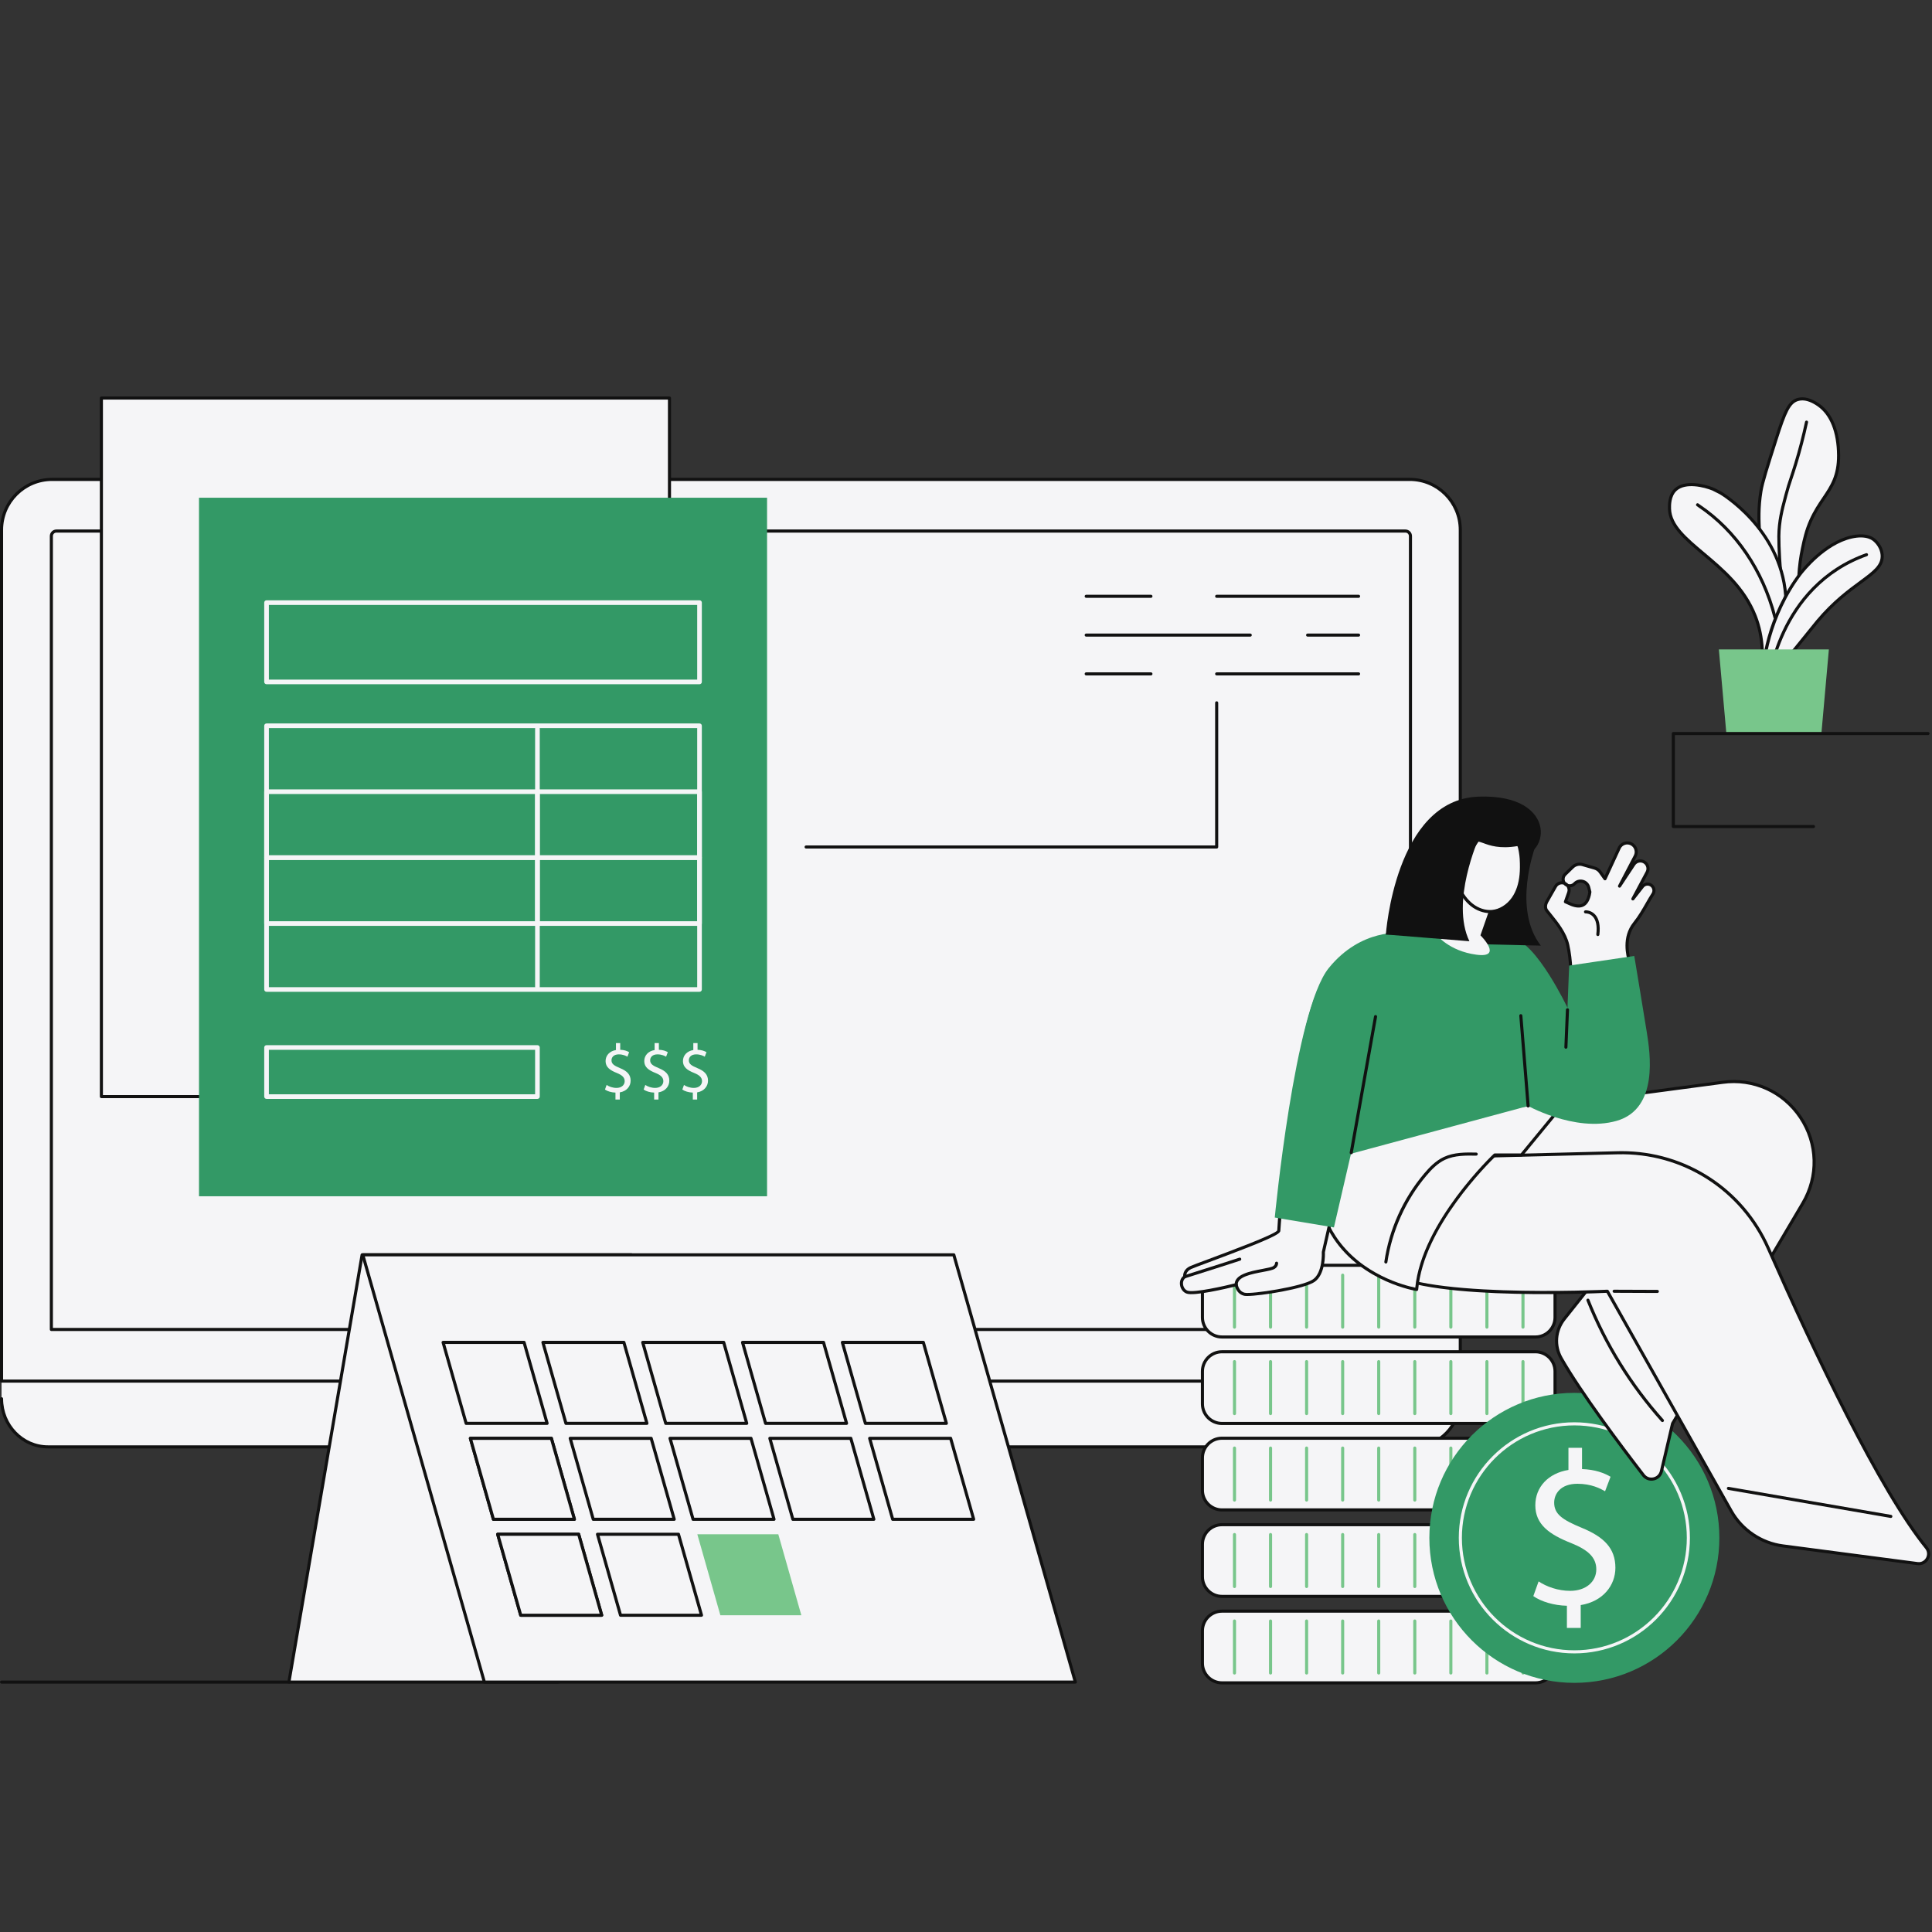 <svg xmlns="http://www.w3.org/2000/svg" xmlns:xlink="http://www.w3.org/1999/xlink" width="500" zoomAndPan="magnify" viewBox="0 0 375 375" height="500" preserveAspectRatio="xMidYMid meet" version="1.0"><rect x="0" y="0" width="375" height="375" fill="#333333" stroke="none"/><defs><clipPath id="c29063e4db"><path d="M 19 76.84 L 131 76.84 L 131 214 L 19 214 Z M 19 76.84 " clip-rule="nonzero"/></clipPath></defs><path fill="#f5f5f7" d="M 279.602 264.945 C 279.188 264.777 2.816 266.207 2.816 266.207 C 2.48 266.543 0.301 268.074 0.301 268.074 L 0.301 271.496 C 0.301 276.652 4.332 280.836 9.312 280.836 L 274.43 280.836 C 279.406 280.836 283.441 276.652 283.441 271.496 L 283.441 268.074 C 283.441 268.074 280.02 265.113 279.602 264.945 " fill-opacity="1" fill-rule="nonzero"/><path fill="#f5f5f7" d="M 283.441 268.074 L 0.301 268.074 L 0.301 102.855 C 0.301 97.441 4.688 93.055 10.102 93.055 L 273.637 93.055 C 279.051 93.055 283.441 97.441 283.441 102.855 L 283.441 268.074 " fill-opacity="1" fill-rule="nonzero"/><path fill="#111111" d="M 0.602 267.773 L 283.141 267.773 L 283.141 102.855 C 283.141 97.617 278.879 93.355 273.637 93.355 L 10.102 93.355 C 4.863 93.355 0.602 97.617 0.602 102.855 Z M 283.441 268.371 L 0.301 268.371 C 0.133 268.371 0 268.238 0 268.074 L 0 102.855 C 0 97.285 4.531 92.754 10.102 92.754 L 273.637 92.754 C 279.211 92.754 283.742 97.285 283.742 102.855 L 283.742 268.074 C 283.742 268.238 283.605 268.371 283.441 268.371 " fill-opacity="1" fill-rule="nonzero"/><path fill="#111111" d="M 10.27 257.75 L 273.469 257.75 L 273.469 104.059 C 273.469 103.68 273.164 103.375 272.789 103.375 L 10.949 103.375 C 10.574 103.375 10.27 103.68 10.27 104.059 Z M 273.77 258.352 L 9.969 258.352 C 9.805 258.352 9.668 258.215 9.668 258.051 L 9.668 104.059 C 9.668 103.352 10.246 102.773 10.949 102.773 L 272.789 102.773 C 273.496 102.773 274.07 103.352 274.07 104.059 L 274.07 258.051 C 274.07 258.215 273.938 258.352 273.77 258.352 " fill-opacity="1" fill-rule="nonzero"/><path fill="#111111" d="M 274.43 281.137 L 9.312 281.137 C 4.176 281.137 0 276.812 0 271.496 C 0 271.328 0.133 271.195 0.301 271.195 C 0.465 271.195 0.602 271.328 0.602 271.496 C 0.602 276.48 4.508 280.535 9.312 280.535 L 274.43 280.535 C 279.23 280.535 283.141 276.48 283.141 271.496 C 283.141 271.328 283.273 271.195 283.441 271.195 C 283.605 271.195 283.742 271.328 283.742 271.496 C 283.742 276.812 279.562 281.137 274.43 281.137 " fill-opacity="1" fill-rule="nonzero"/><path fill="#f5f5f7" d="M 185.246 309.188 L 98.496 309.188 C 93.906 309.188 90.188 305.469 90.188 300.879 L 90.188 280.836 L 193.555 280.836 L 193.555 300.879 C 193.555 305.469 189.832 309.188 185.246 309.188 " fill-opacity="1" fill-rule="nonzero"/><path fill="#111111" d="M 90.488 281.137 L 90.488 300.879 C 90.488 305.293 94.082 308.887 98.496 308.887 L 185.242 308.887 C 189.66 308.887 193.254 305.293 193.254 300.879 L 193.254 281.137 Z M 185.242 309.488 L 98.496 309.488 C 93.75 309.488 89.887 305.625 89.887 300.879 L 89.887 280.836 C 89.887 280.668 90.02 280.535 90.188 280.535 L 193.555 280.535 C 193.719 280.535 193.852 280.668 193.852 280.836 L 193.852 300.879 C 193.852 305.625 189.992 309.488 185.242 309.488 " fill-opacity="1" fill-rule="nonzero"/><path fill="#111111" d="M 189.703 287.793 L 94.039 287.793 C 93.871 287.793 93.738 287.66 93.738 287.496 C 93.738 287.328 93.871 287.195 94.039 287.195 L 189.703 287.195 C 189.867 287.195 190.004 287.328 190.004 287.496 C 190.004 287.66 189.867 287.793 189.703 287.793 " fill-opacity="1" fill-rule="nonzero"/><path fill="#f5f5f7" d="M 129.945 212.848 L 19.68 212.848 L 19.68 77.258 L 129.945 77.258 L 129.945 212.848 " fill-opacity="1" fill-rule="nonzero"/><g clip-path="url(#c29063e4db)"><path fill="#111111" d="M 19.98 212.547 L 129.645 212.547 L 129.645 77.559 L 19.98 77.559 Z M 129.945 213.148 L 19.68 213.148 C 19.516 213.148 19.379 213.012 19.379 212.848 L 19.379 77.258 C 19.379 77.094 19.516 76.961 19.68 76.961 L 129.945 76.961 C 130.109 76.961 130.246 77.094 130.246 77.258 L 130.246 212.848 C 130.246 213.012 130.109 213.148 129.945 213.148 " fill-opacity="1" fill-rule="nonzero"/></g><path fill="#339966" d="M 148.887 232.195 L 38.625 232.195 L 38.625 96.609 L 148.887 96.609 L 148.887 232.195 " fill-opacity="1" fill-rule="nonzero"/><path fill="#f5f5f7" d="M 52.188 131.91 L 135.324 131.91 L 135.324 117.418 L 52.188 117.418 Z M 135.777 132.812 L 51.734 132.812 C 51.488 132.812 51.285 132.609 51.285 132.359 L 51.285 116.965 C 51.285 116.715 51.488 116.516 51.734 116.516 L 135.777 116.516 C 136.023 116.516 136.227 116.715 136.227 116.965 L 136.227 132.359 C 136.227 132.609 136.023 132.812 135.777 132.812 " fill-opacity="1" fill-rule="nonzero"/><path fill="#f5f5f7" d="M 52.188 166.016 L 135.324 166.016 L 135.324 141.324 L 52.188 141.324 Z M 135.777 166.914 L 51.734 166.914 C 51.488 166.914 51.285 166.715 51.285 166.465 L 51.285 140.871 C 51.285 140.625 51.488 140.422 51.734 140.422 L 135.777 140.422 C 136.023 140.422 136.227 140.625 136.227 140.871 L 136.227 166.465 C 136.227 166.715 136.023 166.914 135.777 166.914 " fill-opacity="1" fill-rule="nonzero"/><path fill="#f5f5f7" d="M 104.316 166.379 C 104.066 166.379 103.863 166.18 103.863 165.93 L 103.863 141.406 C 103.863 141.16 104.066 140.957 104.316 140.957 C 104.562 140.957 104.766 141.16 104.766 141.406 L 104.766 165.93 C 104.766 166.18 104.562 166.379 104.316 166.379 " fill-opacity="1" fill-rule="nonzero"/><path fill="#f5f5f7" d="M 52.188 178.809 L 135.324 178.809 L 135.324 154.117 L 52.188 154.117 Z M 135.777 179.711 L 51.734 179.711 C 51.488 179.711 51.285 179.508 51.285 179.262 L 51.285 153.668 C 51.285 153.418 51.488 153.219 51.734 153.219 L 135.777 153.219 C 136.023 153.219 136.227 153.418 136.227 153.668 L 136.227 179.262 C 136.227 179.508 136.023 179.711 135.777 179.711 " fill-opacity="1" fill-rule="nonzero"/><path fill="#f5f5f7" d="M 104.316 179.176 C 104.066 179.176 103.863 178.973 103.863 178.727 L 103.863 154.203 C 103.863 153.953 104.066 153.754 104.316 153.754 C 104.562 153.754 104.766 153.953 104.766 154.203 L 104.766 178.727 C 104.766 178.973 104.562 179.176 104.316 179.176 " fill-opacity="1" fill-rule="nonzero"/><path fill="#f5f5f7" d="M 52.188 191.605 L 135.324 191.605 L 135.324 166.914 L 52.188 166.914 Z M 135.777 192.508 L 51.734 192.508 C 51.488 192.508 51.285 192.305 51.285 192.055 L 51.285 166.465 C 51.285 166.215 51.488 166.016 51.734 166.016 L 135.777 166.016 C 136.023 166.016 136.227 166.215 136.227 166.465 L 136.227 192.055 C 136.227 192.305 136.023 192.508 135.777 192.508 " fill-opacity="1" fill-rule="nonzero"/><path fill="#f5f5f7" d="M 104.316 191.973 C 104.066 191.973 103.863 191.77 103.863 191.52 L 103.863 167 C 103.863 166.75 104.066 166.551 104.316 166.551 C 104.562 166.551 104.766 166.75 104.766 167 L 104.766 191.52 C 104.766 191.77 104.562 191.973 104.316 191.973 " fill-opacity="1" fill-rule="nonzero"/><path fill="#f5f5f7" d="M 52.188 212.398 L 103.863 212.398 L 103.863 203.766 L 52.188 203.766 Z M 104.316 213.297 L 51.734 213.297 C 51.488 213.297 51.285 213.098 51.285 212.848 L 51.285 203.316 C 51.285 203.066 51.488 202.867 51.734 202.867 L 104.316 202.867 C 104.562 202.867 104.766 203.066 104.766 203.316 L 104.766 212.848 C 104.766 213.098 104.562 213.297 104.316 213.297 " fill-opacity="1" fill-rule="nonzero"/><path fill="#f5f5f7" d="M 134.477 213.418 L 134.477 212.07 C 133.703 212.059 132.902 211.816 132.438 211.484 L 132.758 210.59 C 133.234 210.91 133.93 211.164 134.676 211.164 C 135.621 211.164 136.262 210.617 136.262 209.855 C 136.262 209.125 135.742 208.668 134.754 208.27 C 133.395 207.734 132.559 207.121 132.559 205.961 C 132.559 204.852 133.344 204.012 134.57 203.812 L 134.57 202.465 L 135.395 202.465 L 135.395 203.762 C 136.195 203.785 136.742 204 137.129 204.227 L 136.793 205.105 C 136.516 204.945 135.969 204.652 135.117 204.652 C 134.09 204.652 133.703 205.266 133.703 205.801 C 133.703 206.496 134.195 206.84 135.355 207.32 C 136.727 207.883 137.422 208.574 137.422 209.762 C 137.422 210.816 136.688 211.805 135.316 212.031 L 135.316 213.418 L 134.477 213.418 " fill-opacity="1" fill-rule="nonzero"/><path fill="#f5f5f7" d="M 126.969 213.418 L 126.969 212.07 C 126.195 212.059 125.398 211.816 124.93 211.484 L 125.25 210.59 C 125.73 210.91 126.422 211.164 127.168 211.164 C 128.113 211.164 128.754 210.617 128.754 209.855 C 128.754 209.125 128.234 208.668 127.25 208.27 C 125.891 207.734 125.051 207.121 125.051 205.961 C 125.051 204.852 125.836 204.012 127.062 203.812 L 127.062 202.465 L 127.887 202.465 L 127.887 203.762 C 128.688 203.785 129.234 204 129.621 204.227 L 129.289 205.105 C 129.008 204.945 128.461 204.652 127.609 204.652 C 126.582 204.652 126.195 205.266 126.195 205.801 C 126.195 206.496 126.688 206.84 127.848 207.32 C 129.223 207.883 129.914 208.574 129.914 209.762 C 129.914 210.816 129.184 211.805 127.809 212.031 L 127.809 213.418 L 126.969 213.418 " fill-opacity="1" fill-rule="nonzero"/><path fill="#f5f5f7" d="M 119.461 213.418 L 119.461 212.07 C 118.691 212.059 117.891 211.816 117.422 211.484 L 117.742 210.59 C 118.223 210.91 118.918 211.164 119.664 211.164 C 120.609 211.164 121.25 210.617 121.25 209.855 C 121.25 209.125 120.73 208.668 119.742 208.27 C 118.383 207.734 117.543 207.121 117.543 205.961 C 117.543 204.852 118.332 204.012 119.555 203.812 L 119.555 202.465 L 120.383 202.465 L 120.383 203.762 C 121.18 203.785 121.727 204 122.113 204.227 L 121.781 205.105 C 121.504 204.945 120.957 204.652 120.102 204.652 C 119.074 204.652 118.691 205.266 118.691 205.801 C 118.691 206.496 119.184 206.84 120.344 207.32 C 121.715 207.883 122.406 208.574 122.406 209.762 C 122.406 210.816 121.676 211.805 120.301 212.031 L 120.301 213.418 L 119.461 213.418 " fill-opacity="1" fill-rule="nonzero"/><path fill="#111111" d="M 263.703 131.102 L 236.156 131.102 C 235.992 131.102 235.855 130.969 235.855 130.801 C 235.855 130.637 235.992 130.5 236.156 130.5 L 263.703 130.5 C 263.867 130.5 264 130.637 264 130.801 C 264 130.969 263.867 131.102 263.703 131.102 " fill-opacity="1" fill-rule="nonzero"/><path fill="#111111" d="M 223.395 131.102 L 210.832 131.102 C 210.668 131.102 210.531 130.969 210.531 130.801 C 210.531 130.637 210.668 130.5 210.832 130.5 L 223.395 130.5 C 223.562 130.5 223.695 130.637 223.695 130.801 C 223.695 130.969 223.562 131.102 223.395 131.102 " fill-opacity="1" fill-rule="nonzero"/><path fill="#111111" d="M 263.703 123.57 L 253.809 123.57 C 253.641 123.57 253.508 123.438 253.508 123.27 C 253.508 123.105 253.641 122.969 253.809 122.969 L 263.703 122.969 C 263.867 122.969 264 123.105 264 123.27 C 264 123.438 263.867 123.57 263.703 123.57 " fill-opacity="1" fill-rule="nonzero"/><path fill="#111111" d="M 242.672 123.57 L 210.832 123.57 C 210.668 123.57 210.531 123.438 210.531 123.27 C 210.531 123.105 210.668 122.969 210.832 122.969 L 242.672 122.969 C 242.84 122.969 242.973 123.105 242.973 123.27 C 242.973 123.438 242.84 123.57 242.672 123.57 " fill-opacity="1" fill-rule="nonzero"/><path fill="#111111" d="M 263.703 116.043 L 236.156 116.043 C 235.992 116.043 235.855 115.906 235.855 115.742 C 235.855 115.574 235.992 115.441 236.156 115.441 L 263.703 115.441 C 263.867 115.441 264 115.574 264 115.742 C 264 115.906 263.867 116.043 263.703 116.043 " fill-opacity="1" fill-rule="nonzero"/><path fill="#111111" d="M 223.395 116.043 L 210.832 116.043 C 210.668 116.043 210.531 115.906 210.531 115.742 C 210.531 115.574 210.668 115.441 210.832 115.441 L 223.395 115.441 C 223.562 115.441 223.695 115.574 223.695 115.742 C 223.695 115.906 223.562 116.043 223.395 116.043 " fill-opacity="1" fill-rule="nonzero"/><path fill="#111111" d="M 236.156 164.703 L 156.465 164.703 C 156.297 164.703 156.164 164.566 156.164 164.402 C 156.164 164.234 156.297 164.102 156.465 164.102 L 235.855 164.102 L 235.855 136.418 C 235.855 136.254 235.992 136.117 236.156 136.117 C 236.324 136.117 236.457 136.254 236.457 136.418 L 236.457 164.402 C 236.457 164.566 236.324 164.703 236.156 164.703 " fill-opacity="1" fill-rule="nonzero"/><path fill="#f5f5f7" d="M 298.027 259.508 L 237.191 259.508 C 235.094 259.508 233.391 257.805 233.391 255.703 L 233.391 249.395 C 233.391 247.293 235.094 245.59 237.191 245.59 L 298.027 245.59 C 300.129 245.59 301.832 247.293 301.832 249.395 L 301.832 255.703 C 301.832 257.805 300.129 259.508 298.027 259.508 " fill-opacity="1" fill-rule="nonzero"/><path fill="#111111" d="M 237.191 245.891 C 235.262 245.891 233.691 247.465 233.691 249.395 L 233.691 255.703 C 233.691 257.637 235.262 259.207 237.191 259.207 L 298.027 259.207 C 299.957 259.207 301.531 257.637 301.531 255.703 L 301.531 249.395 C 301.531 247.465 299.957 245.891 298.027 245.891 Z M 298.027 259.809 L 237.191 259.809 C 234.93 259.809 233.09 257.969 233.09 255.703 L 233.09 249.395 C 233.09 247.133 234.93 245.289 237.191 245.289 L 298.027 245.289 C 300.289 245.289 302.133 247.133 302.133 249.395 L 302.133 255.703 C 302.133 257.969 300.289 259.809 298.027 259.809 " fill-opacity="1" fill-rule="nonzero"/><path fill="#78c68b" d="M 239.613 257.895 C 239.445 257.895 239.312 257.758 239.312 257.594 L 239.312 247.504 C 239.312 247.34 239.445 247.203 239.613 247.203 C 239.777 247.203 239.914 247.34 239.914 247.504 L 239.914 257.594 C 239.914 257.758 239.777 257.895 239.613 257.895 " fill-opacity="1" fill-rule="nonzero"/><path fill="#78c68b" d="M 246.613 257.895 C 246.445 257.895 246.312 257.758 246.312 257.594 L 246.312 247.504 C 246.312 247.34 246.445 247.203 246.613 247.203 C 246.777 247.203 246.914 247.34 246.914 247.504 L 246.914 257.594 C 246.914 257.758 246.777 257.895 246.613 257.895 " fill-opacity="1" fill-rule="nonzero"/><path fill="#78c68b" d="M 253.609 257.895 C 253.445 257.895 253.312 257.758 253.312 257.594 L 253.312 247.504 C 253.312 247.34 253.445 247.203 253.609 247.203 C 253.777 247.203 253.91 247.34 253.91 247.504 L 253.91 257.594 C 253.91 257.758 253.777 257.895 253.609 257.895 " fill-opacity="1" fill-rule="nonzero"/><path fill="#78c68b" d="M 260.609 257.895 C 260.445 257.895 260.309 257.758 260.309 257.594 L 260.309 247.504 C 260.309 247.34 260.445 247.203 260.609 247.203 C 260.777 247.203 260.91 247.34 260.91 247.504 L 260.91 257.594 C 260.91 257.758 260.777 257.895 260.609 257.895 " fill-opacity="1" fill-rule="nonzero"/><path fill="#78c68b" d="M 267.609 257.895 C 267.445 257.895 267.309 257.758 267.309 257.594 L 267.309 247.504 C 267.309 247.34 267.445 247.203 267.609 247.203 C 267.777 247.203 267.91 247.34 267.91 247.504 L 267.91 257.594 C 267.91 257.758 267.777 257.895 267.609 257.895 " fill-opacity="1" fill-rule="nonzero"/><path fill="#78c68b" d="M 274.609 257.895 C 274.441 257.895 274.309 257.758 274.309 257.594 L 274.309 247.504 C 274.309 247.34 274.441 247.203 274.609 247.203 C 274.773 247.203 274.91 247.34 274.91 247.504 L 274.91 257.594 C 274.91 257.758 274.773 257.895 274.609 257.895 " fill-opacity="1" fill-rule="nonzero"/><path fill="#78c68b" d="M 281.609 257.895 C 281.441 257.895 281.309 257.758 281.309 257.594 L 281.309 247.504 C 281.309 247.34 281.441 247.203 281.609 247.203 C 281.777 247.203 281.91 247.34 281.91 247.504 L 281.91 257.594 C 281.91 257.758 281.777 257.895 281.609 257.895 " fill-opacity="1" fill-rule="nonzero"/><path fill="#78c68b" d="M 288.609 257.895 C 288.441 257.895 288.309 257.758 288.309 257.594 L 288.309 247.504 C 288.309 247.34 288.441 247.203 288.609 247.203 C 288.777 247.203 288.91 247.34 288.91 247.504 L 288.91 257.594 C 288.91 257.758 288.777 257.895 288.609 257.895 " fill-opacity="1" fill-rule="nonzero"/><path fill="#78c68b" d="M 295.609 257.895 C 295.441 257.895 295.309 257.758 295.309 257.594 L 295.309 247.504 C 295.309 247.34 295.441 247.203 295.609 247.203 C 295.773 247.203 295.91 247.34 295.91 247.504 L 295.91 257.594 C 295.91 257.758 295.773 257.895 295.609 257.895 " fill-opacity="1" fill-rule="nonzero"/><path fill="#f5f5f7" d="M 298.027 276.293 L 237.191 276.293 C 235.094 276.293 233.391 274.59 233.391 272.488 L 233.391 266.176 C 233.391 264.078 235.094 262.371 237.191 262.371 L 298.027 262.371 C 300.129 262.371 301.832 264.078 301.832 266.176 L 301.832 272.488 C 301.832 274.59 300.129 276.293 298.027 276.293 " fill-opacity="1" fill-rule="nonzero"/><path fill="#111111" d="M 237.191 262.676 C 235.262 262.676 233.691 264.246 233.691 266.176 L 233.691 272.488 C 233.691 274.418 235.262 275.992 237.191 275.992 L 298.027 275.992 C 299.957 275.992 301.531 274.418 301.531 272.488 L 301.531 266.176 C 301.531 264.246 299.957 262.676 298.027 262.676 Z M 298.027 276.594 L 237.191 276.594 C 234.93 276.594 233.09 274.75 233.09 272.488 L 233.09 266.176 C 233.09 263.914 234.93 262.074 237.191 262.074 L 298.027 262.074 C 300.289 262.074 302.133 263.914 302.133 266.176 L 302.133 272.488 C 302.133 274.75 300.289 276.594 298.027 276.594 " fill-opacity="1" fill-rule="nonzero"/><path fill="#78c68b" d="M 239.613 274.676 C 239.445 274.676 239.312 274.543 239.312 274.375 L 239.312 264.289 C 239.312 264.125 239.445 263.988 239.613 263.988 C 239.777 263.988 239.914 264.125 239.914 264.289 L 239.914 274.375 C 239.914 274.543 239.777 274.676 239.613 274.676 " fill-opacity="1" fill-rule="nonzero"/><path fill="#78c68b" d="M 246.613 274.676 C 246.445 274.676 246.312 274.543 246.312 274.375 L 246.312 264.289 C 246.312 264.125 246.445 263.988 246.613 263.988 C 246.777 263.988 246.914 264.125 246.914 264.289 L 246.914 274.375 C 246.914 274.543 246.777 274.676 246.613 274.676 " fill-opacity="1" fill-rule="nonzero"/><path fill="#78c68b" d="M 253.609 274.676 C 253.445 274.676 253.312 274.543 253.312 274.375 L 253.312 264.289 C 253.312 264.125 253.445 263.988 253.609 263.988 C 253.777 263.988 253.91 264.125 253.91 264.289 L 253.91 274.375 C 253.91 274.543 253.777 274.676 253.609 274.676 " fill-opacity="1" fill-rule="nonzero"/><path fill="#78c68b" d="M 260.609 274.676 C 260.445 274.676 260.309 274.543 260.309 274.375 L 260.309 264.289 C 260.309 264.125 260.445 263.988 260.609 263.988 C 260.777 263.988 260.91 264.125 260.91 264.289 L 260.91 274.375 C 260.91 274.543 260.777 274.676 260.609 274.676 " fill-opacity="1" fill-rule="nonzero"/><path fill="#78c68b" d="M 267.609 274.676 C 267.445 274.676 267.309 274.543 267.309 274.375 L 267.309 264.289 C 267.309 264.125 267.445 263.988 267.609 263.988 C 267.777 263.988 267.91 264.125 267.91 264.289 L 267.91 274.375 C 267.91 274.543 267.777 274.676 267.609 274.676 " fill-opacity="1" fill-rule="nonzero"/><path fill="#78c68b" d="M 274.609 274.676 C 274.441 274.676 274.309 274.543 274.309 274.375 L 274.309 264.289 C 274.309 264.125 274.441 263.988 274.609 263.988 C 274.773 263.988 274.91 264.125 274.91 264.289 L 274.91 274.375 C 274.91 274.543 274.773 274.676 274.609 274.676 " fill-opacity="1" fill-rule="nonzero"/><path fill="#78c68b" d="M 281.609 274.676 C 281.441 274.676 281.309 274.543 281.309 274.375 L 281.309 264.289 C 281.309 264.125 281.441 263.988 281.609 263.988 C 281.777 263.988 281.91 264.125 281.91 264.289 L 281.91 274.375 C 281.91 274.543 281.777 274.676 281.609 274.676 " fill-opacity="1" fill-rule="nonzero"/><path fill="#78c68b" d="M 288.609 274.676 C 288.441 274.676 288.309 274.543 288.309 274.375 L 288.309 264.289 C 288.309 264.125 288.441 263.988 288.609 263.988 C 288.777 263.988 288.91 264.125 288.91 264.289 L 288.91 274.375 C 288.91 274.543 288.777 274.676 288.609 274.676 " fill-opacity="1" fill-rule="nonzero"/><path fill="#78c68b" d="M 295.609 274.676 C 295.441 274.676 295.309 274.543 295.309 274.375 L 295.309 264.289 C 295.309 264.125 295.441 263.988 295.609 263.988 C 295.773 263.988 295.91 264.125 295.91 264.289 L 295.91 274.375 C 295.91 274.543 295.773 274.676 295.609 274.676 " fill-opacity="1" fill-rule="nonzero"/><path fill="#f5f5f7" d="M 298.027 293.074 L 237.191 293.074 C 235.094 293.074 233.391 291.371 233.391 289.27 L 233.391 282.961 C 233.391 280.859 235.094 279.156 237.191 279.156 L 298.027 279.156 C 300.129 279.156 301.832 280.859 301.832 282.961 L 301.832 289.27 C 301.832 291.371 300.129 293.074 298.027 293.074 " fill-opacity="1" fill-rule="nonzero"/><path fill="#111111" d="M 237.191 279.457 C 235.262 279.457 233.691 281.027 233.691 282.961 L 233.691 289.27 C 233.691 291.203 235.262 292.773 237.191 292.773 L 298.027 292.773 C 299.957 292.773 301.531 291.203 301.531 289.27 L 301.531 282.961 C 301.531 281.027 299.957 279.457 298.027 279.457 Z M 298.027 293.375 L 237.191 293.375 C 234.93 293.375 233.09 291.535 233.09 289.27 L 233.09 282.961 C 233.09 280.695 234.93 278.855 237.191 278.855 L 298.027 278.855 C 300.289 278.855 302.133 280.695 302.133 282.961 L 302.133 289.27 C 302.133 291.535 300.289 293.375 298.027 293.375 " fill-opacity="1" fill-rule="nonzero"/><path fill="#78c68b" d="M 239.613 291.461 C 239.445 291.461 239.312 291.328 239.312 291.16 L 239.312 281.07 C 239.312 280.906 239.445 280.77 239.613 280.77 C 239.777 280.77 239.914 280.906 239.914 281.07 L 239.914 291.16 C 239.914 291.328 239.777 291.461 239.613 291.461 " fill-opacity="1" fill-rule="nonzero"/><path fill="#78c68b" d="M 246.613 291.461 C 246.445 291.461 246.312 291.328 246.312 291.16 L 246.312 281.07 C 246.312 280.906 246.445 280.77 246.613 280.77 C 246.777 280.77 246.914 280.906 246.914 281.07 L 246.914 291.16 C 246.914 291.328 246.777 291.461 246.613 291.461 " fill-opacity="1" fill-rule="nonzero"/><path fill="#78c68b" d="M 253.609 291.461 C 253.445 291.461 253.312 291.328 253.312 291.16 L 253.312 281.07 C 253.312 280.906 253.445 280.77 253.609 280.77 C 253.777 280.77 253.91 280.906 253.91 281.07 L 253.91 291.16 C 253.91 291.328 253.777 291.461 253.609 291.461 " fill-opacity="1" fill-rule="nonzero"/><path fill="#78c68b" d="M 260.609 291.461 C 260.445 291.461 260.309 291.328 260.309 291.16 L 260.309 281.07 C 260.309 280.906 260.445 280.77 260.609 280.77 C 260.777 280.77 260.91 280.906 260.91 281.07 L 260.91 291.16 C 260.91 291.328 260.777 291.461 260.609 291.461 " fill-opacity="1" fill-rule="nonzero"/><path fill="#78c68b" d="M 267.609 291.461 C 267.445 291.461 267.309 291.328 267.309 291.16 L 267.309 281.07 C 267.309 280.906 267.445 280.77 267.609 280.77 C 267.777 280.77 267.91 280.906 267.91 281.07 L 267.91 291.16 C 267.91 291.328 267.777 291.461 267.609 291.461 " fill-opacity="1" fill-rule="nonzero"/><path fill="#78c68b" d="M 274.609 291.461 C 274.441 291.461 274.309 291.328 274.309 291.16 L 274.309 281.07 C 274.309 280.906 274.441 280.77 274.609 280.77 C 274.773 280.77 274.91 280.906 274.91 281.07 L 274.91 291.16 C 274.91 291.328 274.773 291.461 274.609 291.461 " fill-opacity="1" fill-rule="nonzero"/><path fill="#78c68b" d="M 281.609 291.461 C 281.441 291.461 281.309 291.328 281.309 291.16 L 281.309 281.07 C 281.309 280.906 281.441 280.77 281.609 280.77 C 281.777 280.77 281.91 280.906 281.91 281.07 L 281.91 291.16 C 281.91 291.328 281.777 291.461 281.609 291.461 " fill-opacity="1" fill-rule="nonzero"/><path fill="#78c68b" d="M 288.609 291.461 C 288.441 291.461 288.309 291.328 288.309 291.16 L 288.309 281.07 C 288.309 280.906 288.441 280.77 288.609 280.77 C 288.777 280.77 288.91 280.906 288.91 281.07 L 288.91 291.16 C 288.91 291.328 288.777 291.461 288.609 291.461 " fill-opacity="1" fill-rule="nonzero"/><path fill="#78c68b" d="M 295.609 291.461 C 295.441 291.461 295.309 291.328 295.309 291.16 L 295.309 281.07 C 295.309 280.906 295.441 280.77 295.609 280.77 C 295.773 280.77 295.91 280.906 295.91 281.07 L 295.91 291.16 C 295.91 291.328 295.773 291.461 295.609 291.461 " fill-opacity="1" fill-rule="nonzero"/><path fill="#f5f5f7" d="M 298.027 309.859 L 237.191 309.859 C 235.094 309.859 233.391 308.152 233.391 306.055 L 233.391 299.742 C 233.391 297.641 235.094 295.941 237.191 295.941 L 298.027 295.941 C 300.129 295.941 301.832 297.641 301.832 299.742 L 301.832 306.055 C 301.832 308.152 300.129 309.859 298.027 309.859 " fill-opacity="1" fill-rule="nonzero"/><path fill="#111111" d="M 237.191 296.242 C 235.262 296.242 233.691 297.812 233.691 299.742 L 233.691 306.055 C 233.691 307.984 235.262 309.559 237.191 309.559 L 298.027 309.559 C 299.957 309.559 301.531 307.984 301.531 306.055 L 301.531 299.742 C 301.531 297.812 299.957 296.242 298.027 296.242 Z M 298.027 310.156 L 237.191 310.156 C 234.93 310.156 233.09 308.316 233.09 306.055 L 233.09 299.742 C 233.09 297.48 234.93 295.641 237.191 295.641 L 298.027 295.641 C 300.289 295.641 302.133 297.48 302.133 299.742 L 302.133 306.055 C 302.133 308.316 300.289 310.156 298.027 310.156 " fill-opacity="1" fill-rule="nonzero"/><path fill="#78c68b" d="M 239.613 308.242 C 239.445 308.242 239.312 308.109 239.312 307.941 L 239.312 297.855 C 239.312 297.688 239.445 297.555 239.613 297.555 C 239.777 297.555 239.914 297.688 239.914 297.855 L 239.914 307.941 C 239.914 308.109 239.777 308.242 239.613 308.242 " fill-opacity="1" fill-rule="nonzero"/><path fill="#78c68b" d="M 246.613 308.242 C 246.445 308.242 246.312 308.109 246.312 307.941 L 246.312 297.855 C 246.312 297.688 246.445 297.555 246.613 297.555 C 246.777 297.555 246.914 297.688 246.914 297.855 L 246.914 307.941 C 246.914 308.109 246.777 308.242 246.613 308.242 " fill-opacity="1" fill-rule="nonzero"/><path fill="#78c68b" d="M 253.609 308.242 C 253.445 308.242 253.312 308.109 253.312 307.941 L 253.312 297.855 C 253.312 297.688 253.445 297.555 253.609 297.555 C 253.777 297.555 253.91 297.688 253.91 297.855 L 253.91 307.941 C 253.91 308.109 253.777 308.242 253.609 308.242 " fill-opacity="1" fill-rule="nonzero"/><path fill="#78c68b" d="M 260.609 308.242 C 260.445 308.242 260.309 308.109 260.309 307.941 L 260.309 297.855 C 260.309 297.688 260.445 297.555 260.609 297.555 C 260.777 297.555 260.91 297.688 260.91 297.855 L 260.91 307.941 C 260.91 308.109 260.777 308.242 260.609 308.242 " fill-opacity="1" fill-rule="nonzero"/><path fill="#78c68b" d="M 267.609 308.242 C 267.445 308.242 267.309 308.109 267.309 307.941 L 267.309 297.855 C 267.309 297.688 267.445 297.555 267.609 297.555 C 267.777 297.555 267.91 297.688 267.91 297.855 L 267.91 307.941 C 267.91 308.109 267.777 308.242 267.609 308.242 " fill-opacity="1" fill-rule="nonzero"/><path fill="#78c68b" d="M 274.609 308.242 C 274.441 308.242 274.309 308.109 274.309 307.941 L 274.309 297.855 C 274.309 297.688 274.441 297.555 274.609 297.555 C 274.773 297.555 274.91 297.688 274.91 297.855 L 274.91 307.941 C 274.91 308.109 274.773 308.242 274.609 308.242 " fill-opacity="1" fill-rule="nonzero"/><path fill="#78c68b" d="M 281.609 308.242 C 281.441 308.242 281.309 308.109 281.309 307.941 L 281.309 297.855 C 281.309 297.688 281.441 297.555 281.609 297.555 C 281.777 297.555 281.91 297.688 281.91 297.855 L 281.91 307.941 C 281.91 308.109 281.777 308.242 281.609 308.242 " fill-opacity="1" fill-rule="nonzero"/><path fill="#78c68b" d="M 288.609 308.242 C 288.441 308.242 288.309 308.109 288.309 307.941 L 288.309 297.855 C 288.309 297.688 288.441 297.555 288.609 297.555 C 288.777 297.555 288.91 297.688 288.91 297.855 L 288.91 307.941 C 288.91 308.109 288.777 308.242 288.609 308.242 " fill-opacity="1" fill-rule="nonzero"/><path fill="#78c68b" d="M 295.609 308.242 C 295.441 308.242 295.309 308.109 295.309 307.941 L 295.309 297.855 C 295.309 297.688 295.441 297.555 295.609 297.555 C 295.773 297.555 295.91 297.688 295.91 297.855 L 295.91 307.941 C 295.91 308.109 295.773 308.242 295.609 308.242 " fill-opacity="1" fill-rule="nonzero"/><path fill="#f5f5f7" d="M 298.027 326.641 L 237.191 326.641 C 235.094 326.641 233.391 324.938 233.391 322.836 L 233.391 316.527 C 233.391 314.426 235.094 312.723 237.191 312.723 L 298.027 312.723 C 300.129 312.723 301.832 314.426 301.832 316.527 L 301.832 322.836 C 301.832 324.938 300.129 326.641 298.027 326.641 " fill-opacity="1" fill-rule="nonzero"/><path fill="#111111" d="M 237.191 313.023 C 235.262 313.023 233.691 314.594 233.691 316.527 L 233.691 322.836 C 233.691 324.77 235.262 326.34 237.191 326.34 L 298.027 326.34 C 299.957 326.34 301.531 324.77 301.531 322.836 L 301.531 316.527 C 301.531 314.594 299.957 313.023 298.027 313.023 Z M 298.027 326.941 L 237.191 326.941 C 234.93 326.941 233.09 325.098 233.09 322.836 L 233.09 316.527 C 233.09 314.262 234.93 312.422 237.191 312.422 L 298.027 312.422 C 300.289 312.422 302.133 314.262 302.133 316.527 L 302.133 322.836 C 302.133 325.098 300.289 326.941 298.027 326.941 " fill-opacity="1" fill-rule="nonzero"/><path fill="#78c68b" d="M 239.613 325.027 C 239.445 325.027 239.312 324.891 239.312 324.727 L 239.312 314.637 C 239.312 314.473 239.445 314.336 239.613 314.336 C 239.777 314.336 239.914 314.473 239.914 314.637 L 239.914 324.727 C 239.914 324.891 239.777 325.027 239.613 325.027 " fill-opacity="1" fill-rule="nonzero"/><path fill="#78c68b" d="M 246.613 325.027 C 246.445 325.027 246.312 324.891 246.312 324.727 L 246.312 314.637 C 246.312 314.473 246.445 314.336 246.613 314.336 C 246.777 314.336 246.914 314.473 246.914 314.637 L 246.914 324.727 C 246.914 324.891 246.777 325.027 246.613 325.027 " fill-opacity="1" fill-rule="nonzero"/><path fill="#78c68b" d="M 253.609 325.027 C 253.445 325.027 253.312 324.891 253.312 324.727 L 253.312 314.637 C 253.312 314.473 253.445 314.336 253.609 314.336 C 253.777 314.336 253.91 314.473 253.91 314.637 L 253.91 324.727 C 253.91 324.891 253.777 325.027 253.609 325.027 " fill-opacity="1" fill-rule="nonzero"/><path fill="#78c68b" d="M 260.609 325.027 C 260.445 325.027 260.309 324.891 260.309 324.727 L 260.309 314.637 C 260.309 314.473 260.445 314.336 260.609 314.336 C 260.777 314.336 260.91 314.473 260.91 314.637 L 260.91 324.727 C 260.91 324.891 260.777 325.027 260.609 325.027 " fill-opacity="1" fill-rule="nonzero"/><path fill="#78c68b" d="M 267.609 325.027 C 267.445 325.027 267.309 324.891 267.309 324.727 L 267.309 314.637 C 267.309 314.473 267.445 314.336 267.609 314.336 C 267.777 314.336 267.91 314.473 267.91 314.637 L 267.91 324.727 C 267.91 324.891 267.777 325.027 267.609 325.027 " fill-opacity="1" fill-rule="nonzero"/><path fill="#78c68b" d="M 274.609 325.027 C 274.441 325.027 274.309 324.891 274.309 324.727 L 274.309 314.637 C 274.309 314.473 274.441 314.336 274.609 314.336 C 274.773 314.336 274.91 314.473 274.91 314.637 L 274.91 324.727 C 274.91 324.891 274.773 325.027 274.609 325.027 " fill-opacity="1" fill-rule="nonzero"/><path fill="#78c68b" d="M 281.609 325.027 C 281.441 325.027 281.309 324.891 281.309 324.727 L 281.309 314.637 C 281.309 314.473 281.441 314.336 281.609 314.336 C 281.777 314.336 281.91 314.473 281.91 314.637 L 281.91 324.727 C 281.91 324.891 281.777 325.027 281.609 325.027 " fill-opacity="1" fill-rule="nonzero"/><path fill="#78c68b" d="M 288.609 325.027 C 288.441 325.027 288.309 324.891 288.309 324.727 L 288.309 314.637 C 288.309 314.473 288.441 314.336 288.609 314.336 C 288.777 314.336 288.91 314.473 288.91 314.637 L 288.91 324.727 C 288.91 324.891 288.777 325.027 288.609 325.027 " fill-opacity="1" fill-rule="nonzero"/><path fill="#78c68b" d="M 295.609 325.027 C 295.441 325.027 295.309 324.891 295.309 324.727 L 295.309 314.637 C 295.309 314.473 295.441 314.336 295.609 314.336 C 295.773 314.336 295.91 314.473 295.91 314.637 L 295.91 324.727 C 295.91 324.891 295.773 325.027 295.609 325.027 " fill-opacity="1" fill-rule="nonzero"/><path fill="#339966" d="M 333.727 298.496 C 333.727 314.039 321.125 326.641 305.582 326.641 C 290.039 326.641 277.438 314.039 277.438 298.496 C 277.438 282.953 290.039 270.352 305.582 270.352 C 321.125 270.352 333.727 282.953 333.727 298.496 " fill-opacity="1" fill-rule="nonzero"/><path fill="#f5f5f7" d="M 305.582 276.668 C 293.547 276.668 283.754 286.461 283.754 298.496 C 283.754 310.531 293.547 320.324 305.582 320.324 C 317.617 320.324 327.41 310.531 327.41 298.496 C 327.41 286.461 317.617 276.668 305.582 276.668 Z M 305.582 320.922 C 293.215 320.922 283.152 310.863 283.152 298.496 C 283.152 286.129 293.215 276.066 305.582 276.066 C 317.949 276.066 328.012 286.129 328.012 298.496 C 328.012 310.863 317.949 320.922 305.582 320.922 " fill-opacity="1" fill-rule="nonzero"/><path fill="#f5f5f7" d="M 304.137 315.977 L 304.137 311.676 C 301.664 311.633 299.109 310.867 297.617 309.801 L 298.641 306.949 C 300.176 307.969 302.391 308.781 304.773 308.781 C 307.797 308.781 309.84 307.035 309.84 304.605 C 309.84 302.266 308.18 300.816 305.027 299.539 C 300.688 297.836 298.004 295.879 298.004 292.172 C 298.004 288.641 300.516 285.957 304.434 285.316 L 304.434 281.016 L 307.07 281.016 L 307.07 285.145 C 309.629 285.234 311.375 285.914 312.609 286.637 L 311.543 289.449 C 310.648 288.938 308.902 288 306.18 288 C 302.898 288 301.664 289.957 301.664 291.66 C 301.664 293.875 303.238 294.984 306.945 296.516 C 311.332 298.305 313.547 300.52 313.547 304.309 C 313.547 307.672 311.203 310.824 306.816 311.547 L 306.816 315.977 L 304.137 315.977 " fill-opacity="1" fill-rule="nonzero"/><path fill="#f5f5f7" d="M 334.332 210.078 L 303.281 214.215 L 290.922 220.301 C 287.051 234.121 321.691 233.297 321.691 233.297 L 303.625 256.008 C 301.891 258.188 301.641 261.207 303.02 263.625 C 306.816 270.297 314.855 280.973 318.98 286.324 C 320 287.648 322.098 287.191 322.48 285.562 L 324.648 276.301 L 349.922 233.555 C 356.59 222.277 347.293 208.277 334.332 210.078 " fill-opacity="1" fill-rule="nonzero"/><path fill="#111111" d="M 334.332 210.078 Z M 321.691 232.996 C 321.805 232.996 321.91 233.062 321.961 233.164 C 322.012 233.27 322 233.395 321.926 233.484 L 303.859 256.195 C 302.188 258.297 301.961 261.156 303.281 263.477 C 307.027 270.059 314.871 280.504 319.219 286.141 C 319.625 286.668 320.254 286.898 320.902 286.758 C 321.555 286.617 322.035 286.145 322.188 285.496 L 324.355 276.234 C 324.363 276.203 324.375 276.176 324.391 276.148 L 349.664 233.398 C 352.691 228.277 352.527 222.02 349.227 217.062 C 345.938 212.121 340.246 209.562 334.371 210.379 L 303.371 214.504 L 291.176 220.512 C 290.629 222.586 290.973 224.438 292.199 226.016 C 297.996 233.473 321.449 233.004 321.684 232.996 C 321.688 232.996 321.691 232.996 321.691 232.996 Z M 320.539 287.398 C 319.844 287.398 319.184 287.078 318.742 286.508 C 314.387 280.855 306.523 270.391 302.758 263.773 C 301.316 261.238 301.562 258.117 303.391 255.82 L 321.062 233.609 C 317.148 233.648 297.23 233.465 291.727 226.383 C 290.348 224.617 289.98 222.543 290.633 220.219 C 290.656 220.137 290.711 220.07 290.789 220.031 L 303.148 213.945 C 303.18 213.93 303.211 213.922 303.242 213.918 L 334.289 209.781 C 340.391 208.934 346.309 211.598 349.727 216.73 C 353.156 221.879 353.328 228.383 350.18 233.707 L 324.93 276.414 L 322.773 285.633 C 322.57 286.5 321.902 287.156 321.031 287.344 C 320.867 287.379 320.703 287.398 320.539 287.398 " fill-opacity="1" fill-rule="nonzero"/><path fill="#111111" d="M 322.672 276.02 C 322.59 276.02 322.508 275.984 322.449 275.918 C 316.266 268.988 311.383 261.102 307.938 252.473 C 307.875 252.316 307.953 252.145 308.105 252.082 C 308.258 252.023 308.434 252.094 308.496 252.25 C 311.914 260.816 316.762 268.645 322.898 275.52 C 323.008 275.641 323 275.832 322.875 275.945 C 322.816 275.992 322.746 276.02 322.672 276.02 " fill-opacity="1" fill-rule="nonzero"/><path fill="#f5f5f7" d="M 287.82 224.41 L 313.98 223.75 C 326.578 223.434 338.121 230.758 343.227 242.297 C 351.598 261.234 364.664 289.02 373.91 300.398 C 374.996 301.738 373.895 303.719 372.188 303.492 L 346.051 300.059 C 341.828 299.504 338.113 296.992 336.023 293.281 L 311.988 250.625 C 311.988 250.625 263.863 252.953 268.121 243.41 C 272.383 233.867 287.82 224.41 287.82 224.41 " fill-opacity="1" fill-rule="nonzero"/><path fill="#111111" d="M 311.988 250.328 C 312.098 250.328 312.195 250.383 312.25 250.48 L 336.285 293.133 C 338.32 296.742 341.984 299.223 346.09 299.762 L 372.227 303.195 C 373.023 303.301 373.578 302.844 373.832 302.387 C 374.09 301.93 374.184 301.215 373.676 300.59 C 364.605 289.426 351.961 262.793 342.953 242.422 C 337.879 230.945 326.504 223.742 313.988 224.051 L 287.914 224.707 C 286.793 225.406 272.426 234.504 268.395 243.531 C 268.035 244.34 268.078 245.055 268.531 245.715 C 272.922 252.137 311.586 250.344 311.973 250.328 C 311.98 250.328 311.984 250.328 311.988 250.328 Z M 372.453 303.809 C 372.352 303.809 372.25 303.805 372.148 303.789 L 346.012 300.355 C 341.723 299.793 337.887 297.203 335.762 293.426 L 311.82 250.938 C 308.539 251.086 272.5 252.586 268.035 246.051 C 267.465 245.219 267.402 244.285 267.848 243.285 C 272.098 233.77 287.512 224.25 287.664 224.152 C 287.711 224.125 287.762 224.109 287.816 224.109 L 313.973 223.449 C 314.238 223.441 314.508 223.438 314.777 223.438 C 327.223 223.438 338.438 230.727 343.5 242.176 C 352.496 262.52 365.113 289.098 374.145 300.211 C 374.727 300.93 374.809 301.875 374.359 302.684 C 373.961 303.395 373.246 303.809 372.453 303.809 " fill-opacity="1" fill-rule="nonzero"/><path fill="#111111" d="M 321.691 250.965 L 313.305 250.93 C 313.137 250.93 313.004 250.797 313.004 250.633 C 313.004 250.465 313.137 250.332 313.305 250.332 L 321.695 250.363 C 321.859 250.363 321.992 250.5 321.992 250.664 C 321.992 250.828 321.859 250.965 321.691 250.965 " fill-opacity="1" fill-rule="nonzero"/><path fill="#111111" d="M 367.012 294.633 C 366.992 294.633 366.977 294.629 366.961 294.629 L 335.43 289.188 C 335.27 289.16 335.156 289.004 335.188 288.84 C 335.215 288.676 335.371 288.566 335.531 288.598 L 367.062 294.035 C 367.227 294.062 367.336 294.219 367.305 294.383 C 367.281 294.531 367.156 294.633 367.012 294.633 " fill-opacity="1" fill-rule="nonzero"/><path fill="#f5f5f7" d="M 303.781 213.895 L 295.312 224.184 L 290.129 224.184 C 290.129 224.184 275.988 237.48 274.973 250.285 C 274.973 250.285 249.43 246.371 256.703 217.387 L 291.234 214.895 L 303.781 213.895 " fill-opacity="1" fill-rule="nonzero"/><path fill="#111111" d="M 256.941 217.672 C 254.703 226.766 255.492 234.281 259.301 240.016 C 264.27 247.5 272.941 249.578 274.703 249.93 C 275.926 237.258 289.785 224.098 289.926 223.965 C 289.98 223.914 290.055 223.883 290.129 223.883 L 295.168 223.883 L 303.098 214.25 L 291.258 215.195 Z M 274.973 250.586 C 274.957 250.586 274.941 250.586 274.926 250.582 C 274.824 250.566 264.477 248.891 258.805 240.355 C 254.867 234.43 254.062 226.676 256.414 217.312 C 256.445 217.188 256.551 217.094 256.684 217.086 L 291.211 214.594 L 303.758 213.594 C 303.875 213.586 303.992 213.648 304.051 213.758 C 304.102 213.863 304.09 213.992 304.012 214.086 L 295.543 224.375 C 295.484 224.445 295.398 224.484 295.312 224.484 L 290.25 224.484 C 289.074 225.621 276.223 238.281 275.273 250.309 C 275.266 250.395 275.223 250.469 275.16 250.523 C 275.105 250.562 275.039 250.586 274.973 250.586 " fill-opacity="1" fill-rule="nonzero"/><path fill="#111111" d="M 268.996 245.25 C 268.98 245.25 268.965 245.25 268.953 245.246 C 268.789 245.223 268.676 245.07 268.699 244.906 C 269.629 238.598 272.289 232.688 276.395 227.816 C 277.387 226.641 278.617 225.332 280.227 224.574 C 282.227 223.637 284.512 223.676 286.535 223.711 C 286.699 223.715 286.832 223.852 286.828 224.016 C 286.828 224.184 286.691 224.301 286.523 224.312 C 284.57 224.277 282.355 224.238 280.48 225.117 C 278.977 225.828 277.805 227.078 276.855 228.203 C 272.879 232.922 270.195 238.883 269.293 244.992 C 269.27 245.141 269.145 245.25 268.996 245.25 " fill-opacity="1" fill-rule="nonzero"/><path fill="#f5f5f7" d="M 317.25 179.199 C 318.793 177.285 319.824 175.055 320.828 173.543 C 321.184 173 321.066 172.273 320.559 171.871 C 320.016 171.445 319.23 171.539 318.809 172.082 L 316.938 174.477 L 319.695 169.305 C 320.039 168.656 319.863 167.852 319.277 167.406 C 318.59 166.887 317.609 167.055 317.137 167.773 L 314.348 171.996 L 317.395 166.16 C 317.852 165.289 317.496 164.207 316.605 163.781 C 315.734 163.359 314.684 163.738 314.277 164.621 L 311.527 170.574 L 310.59 169.258 C 310.332 168.891 309.957 168.625 309.527 168.5 L 307.16 167.816 C 306.484 167.621 305.758 167.801 305.254 168.293 L 303.77 169.734 C 303.152 170.363 303.328 171.414 304.117 171.805 C 304.621 172.055 305.23 171.945 305.613 171.535 C 306.492 170.594 308.066 171.004 308.375 172.258 L 308.59 173.141 L 308.488 173.723 C 308.062 175.484 307.09 176.348 305.031 175.559 L 303.852 175.035 L 304.488 173.238 C 304.734 172.531 304.395 171.75 303.703 171.457 C 303.047 171.18 302.285 171.438 301.926 172.059 L 300.25 174.988 C 299.938 175.535 299.848 176.258 300.234 176.758 C 301.465 178.359 303.68 180.695 304.293 183.41 C 305.676 189.551 304.395 196.902 304.395 196.902 C 304.395 196.902 295.648 178.402 291.754 183.199 C 287.867 187.996 295.605 213.621 295.605 213.621 C 295.605 213.621 302.902 217.148 308.875 217.145 C 322.582 217.129 320.082 201.98 316.332 186.863 C 316.133 186.07 314.848 182.191 317.25 179.199 " fill-opacity="1" fill-rule="nonzero"/><path fill="#111111" d="M 304.227 174.875 L 305.152 175.285 C 305.984 175.602 306.656 175.641 307.141 175.387 C 307.629 175.125 307.973 174.559 308.195 173.652 L 308.285 173.152 L 308.082 172.332 C 307.961 171.848 307.609 171.488 307.129 171.363 C 306.652 171.242 306.168 171.379 305.832 171.738 C 305.551 172.043 305.176 172.211 304.785 172.238 C 304.898 172.582 304.898 172.969 304.77 173.336 Z M 295.855 213.406 C 296.82 213.855 303.441 216.844 308.863 216.844 C 308.867 216.844 308.871 216.844 308.875 216.844 C 312.48 216.84 315.043 215.801 316.711 213.668 C 320.887 208.324 318.555 197.066 316.039 186.938 C 316.027 186.883 316.008 186.816 315.988 186.738 C 315.664 185.547 314.684 181.918 317.02 179.012 C 317.996 177.797 318.773 176.434 319.461 175.234 C 319.848 174.559 320.211 173.922 320.574 173.375 C 320.844 172.969 320.758 172.41 320.371 172.105 C 320.172 171.949 319.926 171.879 319.676 171.91 C 319.426 171.941 319.199 172.066 319.047 172.27 L 317.176 174.664 C 317.082 174.785 316.906 174.816 316.773 174.73 C 316.645 174.645 316.602 174.473 316.676 174.336 L 319.43 169.164 C 319.711 168.645 319.566 168.004 319.098 167.645 C 318.832 167.449 318.504 167.367 318.176 167.426 C 317.852 167.48 317.57 167.664 317.387 167.941 L 314.598 172.164 C 314.508 172.297 314.332 172.336 314.195 172.254 C 314.059 172.176 314.008 172 314.082 171.859 L 317.129 166.023 C 317.312 165.672 317.344 165.273 317.219 164.898 C 317.098 164.523 316.832 164.223 316.477 164.051 C 316.129 163.883 315.734 163.863 315.371 163.992 C 315.004 164.125 314.711 164.391 314.551 164.746 L 311.801 170.699 C 311.754 170.797 311.66 170.863 311.555 170.871 C 311.449 170.883 311.344 170.836 311.281 170.746 L 310.344 169.43 C 310.125 169.121 309.805 168.891 309.445 168.789 L 307.074 168.105 C 306.508 167.941 305.891 168.094 305.465 168.508 L 303.977 169.949 C 303.758 170.176 303.66 170.492 303.711 170.809 C 303.734 170.953 303.789 171.086 303.867 171.203 C 304.082 171.301 304.262 171.438 304.414 171.598 C 304.762 171.703 305.141 171.602 305.395 171.328 C 305.883 170.805 306.59 170.602 307.281 170.781 C 307.977 170.965 308.492 171.488 308.664 172.188 L 308.883 173.066 C 308.895 173.109 308.895 173.152 308.887 173.195 L 308.781 173.777 C 308.516 174.879 308.07 175.574 307.418 175.918 C 306.766 176.258 305.953 176.234 304.926 175.84 L 303.73 175.312 C 303.586 175.25 303.516 175.086 303.566 174.938 L 304.203 173.137 C 304.332 172.777 304.262 172.395 304.055 172.105 C 304.031 172.094 304.008 172.086 303.984 172.074 C 303.793 171.98 303.629 171.855 303.496 171.699 C 303 171.543 302.453 171.75 302.188 172.207 L 300.512 175.137 C 300.27 175.562 300.16 176.172 300.473 176.574 C 300.676 176.84 300.91 177.129 301.16 177.434 C 302.383 178.945 304.062 181.016 304.586 183.344 C 305.965 189.473 304.703 196.879 304.691 196.953 C 304.668 197.086 304.566 197.184 304.438 197.199 C 304.301 197.219 304.18 197.148 304.125 197.031 C 304.059 196.895 297.543 183.211 293.473 182.719 C 292.895 182.652 292.41 182.871 291.988 183.391 C 288.379 187.836 295.273 211.449 295.855 213.406 Z M 308.863 217.445 C 302.891 217.445 295.773 214.039 295.477 213.895 C 295.398 213.855 295.344 213.789 295.32 213.707 C 295 212.656 287.578 187.875 291.523 183.012 C 292.078 182.328 292.758 182.027 293.543 182.121 C 297.348 182.582 302.691 192.777 304.238 195.895 C 304.523 193.715 305.062 188.199 304 183.473 C 303.504 181.285 301.945 179.359 300.691 177.812 C 300.441 177.504 300.203 177.211 299.996 176.941 C 299.574 176.395 299.574 175.57 299.992 174.84 L 301.668 171.91 C 301.98 171.363 302.555 171.051 303.148 171.047 C 303.137 171 303.129 170.957 303.121 170.91 C 303.031 170.398 303.191 169.895 303.555 169.523 L 305.043 168.074 C 305.625 167.512 306.465 167.305 307.242 167.527 L 309.609 168.211 C 310.105 168.352 310.539 168.664 310.836 169.082 L 311.469 169.977 L 314.004 164.492 C 314.234 163.992 314.645 163.617 315.164 163.43 C 315.684 163.242 316.242 163.27 316.734 163.508 C 317.242 163.754 317.613 164.176 317.793 164.707 C 317.969 165.238 317.922 165.805 317.664 166.301 L 317.137 167.305 C 317.395 167.059 317.715 166.891 318.078 166.832 C 318.57 166.746 319.059 166.867 319.457 167.168 C 320.168 167.703 320.379 168.66 319.961 169.445 L 318.766 171.691 C 319 171.484 319.289 171.352 319.605 171.312 C 320.016 171.266 320.418 171.379 320.746 171.637 C 321.371 172.133 321.516 173.043 321.074 173.707 C 320.727 174.238 320.363 174.867 319.98 175.535 C 319.285 176.754 318.492 178.137 317.488 179.387 C 315.344 182.059 316.266 185.461 316.566 186.582 C 316.59 186.664 316.609 186.734 316.621 186.793 C 319.172 197.059 321.527 208.48 317.184 214.039 C 315.422 216.293 312.625 217.441 308.875 217.445 C 308.871 217.445 308.867 217.445 308.863 217.445 " fill-opacity="1" fill-rule="nonzero"/><path fill="#111111" d="M 310.141 181.688 C 310.129 181.688 310.117 181.684 310.105 181.684 C 309.941 181.664 309.824 181.516 309.844 181.352 C 310.031 179.742 309.805 178.582 309.168 177.906 C 308.559 177.254 307.777 177.293 307.766 177.293 C 307.602 177.301 307.461 177.176 307.449 177.008 C 307.441 176.844 307.566 176.703 307.734 176.691 C 307.773 176.688 308.805 176.641 309.605 177.492 C 310.371 178.305 310.652 179.629 310.438 181.422 C 310.422 181.574 310.293 181.688 310.141 181.688 " fill-opacity="1" fill-rule="nonzero"/><path fill="#f5f5f7" d="M 270.859 181.387 L 256.863 243.031 C 256.863 243.031 257.066 247.125 255.023 248.555 C 252.98 249.988 242.949 251.539 241.543 251.215 C 240.148 250.891 239.953 249.352 239.953 249.352 C 239.953 249.352 232.008 251.359 230.418 250.805 C 229.254 250.398 228.875 248.539 229.965 247.812 C 229.965 247.812 229.738 246.676 231.102 246.039 C 232.461 245.402 248.215 239.895 248.215 238.895 C 248.215 237.895 250.562 206.43 255.676 193.078 C 259.48 183.141 270.859 181.387 270.859 181.387 " fill-opacity="1" fill-rule="nonzero"/><path fill="#111111" d="M 239.953 249.051 C 240.012 249.051 240.07 249.066 240.121 249.102 C 240.191 249.152 240.242 249.227 240.25 249.312 C 240.258 249.367 240.441 250.652 241.609 250.922 C 242.914 251.223 252.84 249.723 254.852 248.309 C 256.738 246.988 256.566 243.086 256.562 243.047 C 256.562 243.02 256.566 242.992 256.57 242.965 L 270.465 181.77 C 268.352 182.219 259.23 184.633 255.953 193.188 C 250.711 206.871 248.516 238.629 248.516 238.895 C 248.516 239.547 246.527 240.578 234.746 244.969 C 232.977 245.625 231.578 246.148 231.227 246.312 C 230.109 246.836 230.254 247.719 230.262 247.758 C 230.281 247.875 230.23 247.996 230.133 248.062 C 229.754 248.316 229.566 248.781 229.633 249.309 C 229.707 249.883 230.051 250.359 230.52 250.523 C 231.75 250.949 237.691 249.613 239.879 249.059 C 239.902 249.055 239.93 249.051 239.953 249.051 Z M 242.066 251.551 C 241.805 251.551 241.602 251.539 241.473 251.508 C 240.305 251.234 239.875 250.242 239.727 249.719 C 238.113 250.113 231.82 251.613 230.32 251.09 C 229.641 250.855 229.137 250.184 229.035 249.383 C 228.949 248.695 229.176 248.07 229.648 247.676 C 229.629 247.148 229.879 246.277 230.973 245.77 C 231.344 245.594 232.684 245.094 234.539 244.406 C 238.684 242.859 247.273 239.66 247.914 238.84 C 247.961 236.711 250.367 206.094 255.395 192.969 C 259.219 182.988 270.699 181.109 270.816 181.09 C 270.914 181.074 271.012 181.109 271.078 181.18 C 271.148 181.254 271.176 181.355 271.152 181.453 L 257.164 243.059 C 257.184 243.531 257.262 247.355 255.195 248.801 C 253.23 250.18 244.668 251.551 242.066 251.551 " fill-opacity="1" fill-rule="nonzero"/><path fill="#f5f5f7" d="M 247.777 245.18 C 247.777 245.18 247.832 245.633 247.301 246 C 246.211 246.75 239.816 246.766 239.953 249.352 L 247.777 245.18 " fill-opacity="1" fill-rule="nonzero"/><path fill="#111111" d="M 239.953 249.652 C 239.793 249.652 239.66 249.527 239.652 249.367 C 239.547 247.332 242.711 246.73 245.023 246.297 C 245.957 246.117 246.844 245.949 247.129 245.75 C 247.492 245.5 247.48 245.219 247.48 245.207 C 247.469 245.047 247.59 244.902 247.754 244.887 C 247.918 244.871 248.059 244.984 248.078 245.145 C 248.102 245.383 248.008 245.879 247.473 246.246 C 247.078 246.52 246.219 246.68 245.133 246.887 C 243.039 247.281 240.172 247.824 240.254 249.336 C 240.262 249.5 240.133 249.641 239.969 249.652 C 239.965 249.652 239.957 249.652 239.953 249.652 " fill-opacity="1" fill-rule="nonzero"/><path fill="#f5f5f7" d="M 240.633 244.402 C 240.633 244.402 233.781 246.633 229.965 247.812 L 240.633 244.402 " fill-opacity="1" fill-rule="nonzero"/><path fill="#111111" d="M 229.965 248.113 C 229.836 248.113 229.719 248.031 229.68 247.902 C 229.629 247.742 229.719 247.574 229.875 247.527 C 233.645 246.359 240.473 244.141 240.543 244.117 C 240.699 244.066 240.867 244.152 240.918 244.309 C 240.973 244.469 240.883 244.637 240.727 244.688 C 240.66 244.711 233.824 246.93 230.055 248.102 C 230.023 248.109 229.996 248.113 229.965 248.113 " fill-opacity="1" fill-rule="nonzero"/><path fill="#339966" d="M 259.887 224.574 L 270.824 181.137 C 270.824 181.137 287.75 180.801 294.102 182.238 C 294.102 182.238 296.281 208.328 296.609 214.668 L 259.887 224.574 " fill-opacity="1" fill-rule="nonzero"/><path fill="#339966" d="M 258.914 238.242 L 247.434 236.324 C 247.434 236.324 251.266 196.09 257.914 187.895 C 264.238 180.094 272.145 181.102 272.145 181.102 L 258.914 238.242 " fill-opacity="1" fill-rule="nonzero"/><path fill="#339966" d="M 317.211 185.551 L 304.574 187.418 L 304.246 195.594 C 304.246 195.594 298.184 182.828 293.598 182.133 L 296.027 214.363 C 296.027 214.363 305.613 219.906 313.805 217.551 C 322.004 215.195 320.266 204.277 319.641 200.348 C 319.016 196.418 317.211 185.551 317.211 185.551 " fill-opacity="1" fill-rule="nonzero"/><path fill="#f5f5f7" d="M 266.996 197.32 L 262.273 223.738 L 266.996 197.32 " fill-opacity="1" fill-rule="nonzero"/><path fill="#111111" d="M 262.273 224.039 C 262.258 224.039 262.238 224.039 262.223 224.035 C 262.059 224.008 261.949 223.852 261.977 223.688 L 266.699 197.266 C 266.73 197.105 266.883 196.992 267.047 197.027 C 267.211 197.055 267.32 197.211 267.289 197.375 L 262.57 223.793 C 262.543 223.938 262.418 224.039 262.273 224.039 " fill-opacity="1" fill-rule="nonzero"/><path fill="#111111" d="M 296.609 214.969 C 296.453 214.969 296.324 214.848 296.309 214.691 L 294.895 197.172 C 294.879 197.004 295.004 196.859 295.168 196.848 C 295.336 196.836 295.48 196.957 295.492 197.121 L 296.91 214.645 C 296.922 214.809 296.797 214.953 296.633 214.969 C 296.625 214.969 296.617 214.969 296.609 214.969 " fill-opacity="1" fill-rule="nonzero"/><path fill="#f5f5f7" d="M 304.246 196 L 303.938 203.254 L 304.246 196 " fill-opacity="1" fill-rule="nonzero"/><path fill="#111111" d="M 303.941 203.559 C 303.934 203.559 303.93 203.559 303.926 203.559 C 303.762 203.551 303.633 203.41 303.641 203.242 L 303.945 195.984 C 303.953 195.82 304.109 195.695 304.258 195.699 C 304.426 195.707 304.555 195.844 304.547 196.012 L 304.238 203.27 C 304.23 203.43 304.098 203.559 303.941 203.559 " fill-opacity="1" fill-rule="nonzero"/><path fill="#111111" d="M 268.996 181.387 C 268.996 181.387 270.773 155.285 286.883 154.633 C 302.984 153.98 300.922 167.391 293.363 166.367 C 289.168 165.801 290.344 171.996 292.223 177.617 C 292.297 177.844 292.762 178.309 292.762 178.309 L 295.316 181.062 L 268.996 181.387 " fill-opacity="1" fill-rule="nonzero"/><path fill="#111111" d="M 297.879 164.617 C 297.879 164.844 293.559 176.391 299.074 183.547 L 284.383 183.199 C 284.383 183.199 283.742 175.383 283.613 172.484 C 283.488 169.59 290.328 164.559 295.902 162.516 L 297.879 164.617 " fill-opacity="1" fill-rule="nonzero"/><path fill="#f5f5f7" d="M 283.082 170.656 L 278.832 181.441 C 278.832 181.441 281.215 184.59 286.559 185.305 C 291.898 186.023 287.355 181.547 287.355 181.547 L 289.934 174.152 L 283.082 170.656 " fill-opacity="1" fill-rule="nonzero"/><path fill="#f5f5f7" d="M 295.246 169.789 C 295.09 171.426 294.633 173.07 293.684 174.414 C 292.734 175.758 291.25 176.773 289.609 176.922 C 288.191 177.047 286.758 176.512 285.645 175.621 C 284.531 174.734 283.711 173.512 283.133 172.211 C 281.645 172.305 280.156 171.277 279.719 169.852 C 279.469 169.027 279.574 168.055 280.152 167.418 C 280.727 166.777 281.82 166.609 282.465 167.176 C 282.836 167.5 283.023 167.996 283.406 168.305 C 283.832 168.645 284.465 166.848 284.707 166.355 C 285 165.766 286.637 163.371 286.797 163.07 C 287.863 162.953 289.66 164.793 294.594 163.91 C 294.984 163.84 295.246 166.207 295.273 166.703 C 295.328 167.73 295.344 168.762 295.246 169.789 " fill-opacity="1" fill-rule="nonzero"/><path fill="#111111" d="M 283.133 171.91 C 283.25 171.91 283.355 171.977 283.406 172.086 C 284.031 173.492 284.848 174.602 285.832 175.387 C 286.957 176.285 288.324 176.73 289.586 176.621 C 291.035 176.492 292.477 175.602 293.438 174.238 C 294.266 173.066 294.773 171.559 294.945 169.762 C 295.027 168.891 295.039 167.922 294.973 166.719 C 294.938 166.039 294.723 164.59 294.527 164.227 C 291.082 164.816 289.109 164.09 287.93 163.652 C 287.539 163.508 287.211 163.391 286.973 163.367 C 286.855 163.547 286.66 163.844 286.379 164.273 C 285.859 165.062 285.148 166.141 284.977 166.488 C 284.93 166.582 284.871 166.719 284.801 166.879 C 284.391 167.84 284.066 168.523 283.637 168.633 C 283.488 168.668 283.336 168.637 283.215 168.539 C 282.984 168.352 282.82 168.117 282.668 167.895 C 282.539 167.707 282.418 167.535 282.27 167.402 C 281.773 166.969 280.867 167.07 280.371 167.621 C 279.91 168.133 279.766 168.973 280.008 169.762 C 280.402 171.055 281.762 171.996 283.113 171.91 C 283.117 171.91 283.125 171.91 283.133 171.91 Z M 289.203 177.238 C 287.914 177.238 286.574 176.75 285.457 175.859 C 284.441 175.047 283.594 173.926 282.941 172.516 C 282.938 172.516 282.934 172.516 282.93 172.516 C 281.371 172.516 279.891 171.441 279.434 169.938 C 279.129 168.934 279.316 167.891 279.93 167.215 C 280.645 166.426 281.922 166.301 282.664 166.949 C 282.871 167.129 283.016 167.344 283.16 167.551 C 283.281 167.723 283.395 167.891 283.531 168.016 C 283.75 167.809 284.109 166.973 284.25 166.645 C 284.324 166.469 284.387 166.32 284.438 166.223 C 284.625 165.84 285.32 164.789 285.875 163.941 C 286.188 163.473 286.48 163.031 286.535 162.926 C 286.582 162.84 286.668 162.781 286.766 162.77 C 287.16 162.727 287.59 162.887 288.141 163.09 C 289.348 163.539 291.18 164.215 294.539 163.613 C 294.656 163.594 294.773 163.625 294.871 163.703 C 295.398 164.121 295.574 166.66 295.574 166.684 C 295.641 167.922 295.629 168.914 295.543 169.816 C 295.363 171.719 294.82 173.324 293.93 174.586 C 292.867 176.09 291.262 177.074 289.641 177.219 C 289.492 177.234 289.348 177.238 289.203 177.238 " fill-opacity="1" fill-rule="nonzero"/><path fill="#f5f5f7" d="M 281.562 169.035 C 282.328 169.215 282.953 169.883 283.082 170.656 L 281.562 169.035 " fill-opacity="1" fill-rule="nonzero"/><path fill="#111111" d="M 283.082 170.957 C 282.938 170.957 282.809 170.855 282.785 170.707 C 282.676 170.047 282.148 169.48 281.496 169.328 C 281.336 169.293 281.234 169.133 281.273 168.969 C 281.309 168.809 281.469 168.707 281.633 168.746 C 282.516 168.949 283.23 169.715 283.379 170.609 C 283.406 170.773 283.293 170.926 283.129 170.953 C 283.113 170.957 283.098 170.957 283.082 170.957 " fill-opacity="1" fill-rule="nonzero"/><path fill="#111111" d="M 287.023 162.672 C 286.984 162.898 281.516 174.98 285.211 182.695 L 268.996 181.387 C 268.996 181.387 272.043 171.191 272.391 168.316 C 272.738 165.438 279.457 161.535 285.289 160.426 L 287.023 162.672 " fill-opacity="1" fill-rule="nonzero"/><path fill="#f5f5f7" d="M 70.285 243.562 L 56.078 326.488 L 108.367 326.488 L 122.578 243.562 L 70.285 243.562 " fill-opacity="1" fill-rule="nonzero"/><path fill="#111111" d="M 56.434 326.191 L 108.113 326.191 L 122.223 243.863 L 70.539 243.863 Z M 108.367 326.789 L 56.078 326.789 C 55.988 326.789 55.902 326.75 55.848 326.684 C 55.789 326.617 55.766 326.527 55.781 326.438 L 69.988 243.512 C 70.016 243.371 70.141 243.262 70.285 243.262 L 122.578 243.262 C 122.664 243.262 122.75 243.301 122.809 243.371 C 122.863 243.438 122.887 243.527 122.875 243.613 L 108.664 326.539 C 108.641 326.684 108.516 326.789 108.367 326.789 " fill-opacity="1" fill-rule="nonzero"/><path fill="#f5f5f7" d="M 185.133 243.562 L 70.418 243.562 L 94.016 326.488 L 208.73 326.488 L 185.133 243.562 " fill-opacity="1" fill-rule="nonzero"/><path fill="#111111" d="M 94.242 326.191 L 208.332 326.191 L 184.906 243.863 L 70.816 243.863 Z M 208.73 326.789 L 94.016 326.789 C 93.883 326.789 93.762 326.703 93.727 326.57 L 70.129 243.645 C 70.105 243.555 70.121 243.457 70.18 243.383 C 70.234 243.309 70.324 243.262 70.418 243.262 L 185.133 243.262 C 185.266 243.262 185.387 243.352 185.422 243.48 L 209.02 326.41 C 209.043 326.5 209.027 326.598 208.969 326.672 C 208.914 326.746 208.824 326.789 208.73 326.789 " fill-opacity="1" fill-rule="nonzero"/><path fill="#f5f5f7" d="M 106.191 276.273 L 90.477 276.273 L 86.004 260.555 L 101.723 260.555 L 106.191 276.273 " fill-opacity="1" fill-rule="nonzero"/><path fill="#111111" d="M 90.703 275.973 L 105.797 275.973 L 101.496 260.855 L 86.402 260.855 Z M 106.191 276.574 L 90.477 276.574 C 90.34 276.574 90.223 276.484 90.188 276.355 L 85.715 260.637 C 85.688 260.547 85.707 260.449 85.762 260.375 C 85.82 260.297 85.91 260.254 86.004 260.254 L 101.723 260.254 C 101.855 260.254 101.973 260.344 102.012 260.473 L 106.484 276.191 C 106.508 276.281 106.488 276.379 106.434 276.453 C 106.375 276.531 106.289 276.574 106.191 276.574 " fill-opacity="1" fill-rule="nonzero"/><path fill="#f5f5f7" d="M 125.566 276.273 L 109.852 276.273 L 105.379 260.555 L 121.094 260.555 L 125.566 276.273 " fill-opacity="1" fill-rule="nonzero"/><path fill="#111111" d="M 110.078 275.973 L 125.172 275.973 L 120.867 260.855 L 105.773 260.855 Z M 125.566 276.574 L 109.852 276.574 C 109.715 276.574 109.598 276.484 109.559 276.355 L 105.09 260.637 C 105.062 260.547 105.082 260.449 105.137 260.375 C 105.195 260.297 105.285 260.254 105.379 260.254 L 121.094 260.254 C 121.23 260.254 121.348 260.344 121.383 260.473 L 125.855 276.191 C 125.883 276.281 125.863 276.379 125.809 276.453 C 125.75 276.531 125.66 276.574 125.566 276.574 " fill-opacity="1" fill-rule="nonzero"/><path fill="#f5f5f7" d="M 144.941 276.273 L 129.223 276.273 L 124.75 260.555 L 140.469 260.555 L 144.941 276.273 " fill-opacity="1" fill-rule="nonzero"/><path fill="#111111" d="M 129.449 275.973 L 144.543 275.973 L 140.242 260.855 L 125.148 260.855 Z M 144.941 276.574 L 129.223 276.574 C 129.09 276.574 128.973 276.484 128.934 276.355 L 124.461 260.637 C 124.438 260.547 124.453 260.449 124.512 260.375 C 124.57 260.297 124.656 260.254 124.75 260.254 L 140.469 260.254 C 140.602 260.254 140.723 260.344 140.758 260.473 L 145.23 276.191 C 145.258 276.281 145.238 276.379 145.18 276.453 C 145.125 276.531 145.035 276.574 144.941 276.574 " fill-opacity="1" fill-rule="nonzero"/><path fill="#f5f5f7" d="M 164.316 276.273 L 148.598 276.273 L 144.125 260.555 L 159.844 260.555 L 164.316 276.273 " fill-opacity="1" fill-rule="nonzero"/><path fill="#111111" d="M 148.824 275.973 L 163.918 275.973 L 159.617 260.855 L 144.523 260.855 Z M 164.316 276.574 L 148.598 276.574 C 148.465 276.574 148.348 276.484 148.309 276.355 L 143.836 260.637 C 143.809 260.547 143.828 260.449 143.887 260.375 C 143.941 260.297 144.031 260.254 144.125 260.254 L 159.844 260.254 C 159.977 260.254 160.098 260.344 160.133 260.473 L 164.605 276.191 C 164.629 276.281 164.613 276.379 164.555 276.453 C 164.5 276.531 164.41 276.574 164.316 276.574 " fill-opacity="1" fill-rule="nonzero"/><path fill="#f5f5f7" d="M 183.691 276.273 L 167.973 276.273 L 163.5 260.555 L 179.219 260.555 L 183.691 276.273 " fill-opacity="1" fill-rule="nonzero"/><path fill="#111111" d="M 168.199 275.973 L 183.293 275.973 L 178.992 260.855 L 163.898 260.855 Z M 183.691 276.574 L 167.973 276.574 C 167.836 276.574 167.719 276.484 167.684 276.355 L 163.211 260.637 C 163.184 260.547 163.203 260.449 163.262 260.375 C 163.316 260.297 163.406 260.254 163.5 260.254 L 179.219 260.254 C 179.352 260.254 179.469 260.344 179.508 260.473 L 183.98 276.191 C 184.004 276.281 183.988 276.379 183.93 276.453 C 183.875 276.531 183.785 276.574 183.691 276.574 " fill-opacity="1" fill-rule="nonzero"/><path fill="#111111" d="M 96 294.594 L 111.094 294.594 L 106.793 279.477 L 91.699 279.477 Z M 111.492 295.195 L 95.773 295.195 C 95.641 295.195 95.523 295.105 95.484 294.977 L 91.012 279.258 C 90.988 279.168 91.004 279.07 91.062 278.996 C 91.117 278.922 91.207 278.875 91.301 278.875 L 107.02 278.875 C 107.152 278.875 107.273 278.965 107.309 279.094 L 111.781 294.812 C 111.805 294.902 111.789 295 111.73 295.074 C 111.676 295.148 111.586 295.195 111.492 295.195 " fill-opacity="1" fill-rule="nonzero"/><path fill="#f5f5f7" d="M 111.492 294.895 L 95.773 294.895 L 91.301 279.176 L 107.02 279.176 L 111.492 294.895 " fill-opacity="1" fill-rule="nonzero"/><path fill="#111111" d="M 96 294.594 L 111.094 294.594 L 106.793 279.477 L 91.699 279.477 Z M 111.492 295.195 L 95.773 295.195 C 95.641 295.195 95.523 295.105 95.484 294.977 L 91.012 279.258 C 90.988 279.168 91.004 279.07 91.062 278.996 C 91.117 278.922 91.207 278.875 91.301 278.875 L 107.02 278.875 C 107.152 278.875 107.273 278.965 107.309 279.094 L 111.781 294.812 C 111.805 294.902 111.789 295 111.73 295.074 C 111.676 295.148 111.586 295.195 111.492 295.195 " fill-opacity="1" fill-rule="nonzero"/><path fill="#f5f5f7" d="M 130.867 294.895 L 115.148 294.895 L 110.676 279.176 L 126.395 279.176 L 130.867 294.895 " fill-opacity="1" fill-rule="nonzero"/><path fill="#111111" d="M 115.375 294.594 L 130.469 294.594 L 126.168 279.477 L 111.074 279.477 Z M 130.867 295.195 L 115.148 295.195 C 115.012 295.195 114.895 295.105 114.859 294.977 L 110.387 279.258 C 110.359 279.168 110.379 279.07 110.438 278.996 C 110.492 278.922 110.582 278.875 110.676 278.875 L 126.395 278.875 C 126.527 278.875 126.648 278.965 126.684 279.094 L 131.156 294.812 C 131.18 294.902 131.164 295 131.105 295.074 C 131.051 295.148 130.961 295.195 130.867 295.195 " fill-opacity="1" fill-rule="nonzero"/><path fill="#f5f5f7" d="M 150.242 294.895 L 134.523 294.895 L 130.051 279.176 L 145.77 279.176 L 150.242 294.895 " fill-opacity="1" fill-rule="nonzero"/><path fill="#111111" d="M 134.75 294.594 L 149.844 294.594 L 145.543 279.477 L 130.449 279.477 Z M 150.242 295.195 L 134.523 295.195 C 134.387 295.195 134.27 295.105 134.234 294.977 L 129.762 279.258 C 129.734 279.168 129.754 279.07 129.809 278.996 C 129.867 278.922 129.953 278.875 130.051 278.875 L 145.77 278.875 C 145.902 278.875 146.02 278.965 146.055 279.094 L 150.527 294.812 C 150.555 294.902 150.535 295 150.48 295.074 C 150.422 295.148 150.336 295.195 150.242 295.195 " fill-opacity="1" fill-rule="nonzero"/><path fill="#f5f5f7" d="M 169.613 294.895 L 153.895 294.895 L 149.422 279.176 L 165.141 279.176 L 169.613 294.895 " fill-opacity="1" fill-rule="nonzero"/><path fill="#111111" d="M 154.121 294.594 L 169.219 294.594 L 164.914 279.477 L 149.824 279.477 Z M 169.613 295.195 L 153.895 295.195 C 153.762 295.195 153.645 295.105 153.609 294.977 L 149.137 279.258 C 149.109 279.168 149.129 279.07 149.184 278.996 C 149.242 278.922 149.332 278.875 149.422 278.875 L 165.141 278.875 C 165.277 278.875 165.395 278.965 165.43 279.094 L 169.902 294.812 C 169.93 294.902 169.91 295 169.855 295.074 C 169.797 295.148 169.707 295.195 169.613 295.195 " fill-opacity="1" fill-rule="nonzero"/><path fill="#f5f5f7" d="M 188.988 294.895 L 173.27 294.895 L 168.797 279.176 L 184.516 279.176 L 188.988 294.895 " fill-opacity="1" fill-rule="nonzero"/><path fill="#111111" d="M 173.496 294.594 L 188.59 294.594 L 184.289 279.477 L 169.195 279.477 Z M 188.988 295.195 L 173.27 295.195 C 173.137 295.195 173.02 295.105 172.98 294.977 L 168.508 279.258 C 168.484 279.168 168.5 279.07 168.559 278.996 C 168.613 278.922 168.703 278.875 168.797 278.875 L 184.516 278.875 C 184.652 278.875 184.77 278.965 184.805 279.094 L 189.277 294.812 C 189.305 294.902 189.285 295 189.227 295.074 C 189.172 295.148 189.082 295.195 188.988 295.195 " fill-opacity="1" fill-rule="nonzero"/><path fill="#f5f5f7" d="M 116.789 313.516 L 101.07 313.516 L 96.598 297.797 L 112.316 297.797 L 116.789 313.516 " fill-opacity="1" fill-rule="nonzero"/><path fill="#111111" d="M 101.301 313.215 L 116.391 313.215 L 112.09 298.098 L 97 298.098 Z M 116.789 313.816 L 101.07 313.816 C 100.938 313.816 100.82 313.727 100.785 313.598 L 96.312 297.879 C 96.285 297.789 96.305 297.691 96.359 297.613 C 96.418 297.539 96.504 297.496 96.598 297.496 L 112.316 297.496 C 112.453 297.496 112.57 297.586 112.605 297.715 L 117.078 313.434 C 117.105 313.523 117.086 313.621 117.031 313.695 C 116.973 313.77 116.887 313.816 116.789 313.816 " fill-opacity="1" fill-rule="nonzero"/><path fill="#f5f5f7" d="M 116.789 313.516 L 101.07 313.516 L 96.598 297.797 L 112.316 297.797 L 116.789 313.516 " fill-opacity="1" fill-rule="nonzero"/><path fill="#111111" d="M 101.301 313.215 L 116.391 313.215 L 112.09 298.098 L 97 298.098 Z M 116.789 313.816 L 101.07 313.816 C 100.938 313.816 100.82 313.727 100.785 313.598 L 96.312 297.879 C 96.285 297.789 96.305 297.691 96.359 297.613 C 96.418 297.539 96.504 297.496 96.598 297.496 L 112.316 297.496 C 112.453 297.496 112.57 297.586 112.605 297.715 L 117.078 313.434 C 117.105 313.523 117.086 313.621 117.031 313.695 C 116.973 313.77 116.887 313.816 116.789 313.816 " fill-opacity="1" fill-rule="nonzero"/><path fill="#f5f5f7" d="M 136.164 313.516 L 120.445 313.516 L 115.973 297.797 L 131.691 297.797 L 136.164 313.516 " fill-opacity="1" fill-rule="nonzero"/><path fill="#111111" d="M 120.672 313.215 L 135.766 313.215 L 131.465 298.098 L 116.371 298.098 Z M 136.164 313.816 L 120.445 313.816 C 120.312 313.816 120.195 313.727 120.156 313.598 L 115.684 297.879 C 115.66 297.789 115.676 297.691 115.734 297.613 C 115.789 297.539 115.879 297.496 115.973 297.496 L 131.691 297.496 C 131.828 297.496 131.945 297.586 131.98 297.715 L 136.453 313.434 C 136.48 313.523 136.461 313.621 136.402 313.695 C 136.348 313.77 136.258 313.816 136.164 313.816 " fill-opacity="1" fill-rule="nonzero"/><path fill="#78c68b" d="M 155.539 313.516 L 139.82 313.516 L 135.348 297.797 L 151.066 297.797 L 155.539 313.516 " fill-opacity="1" fill-rule="nonzero"/><path fill="#111111" d="M 56.078 326.789 L 0.301 326.789 C 0.133 326.789 0 326.656 0 326.488 C 0 326.324 0.133 326.191 0.301 326.191 L 56.078 326.191 C 56.242 326.191 56.379 326.324 56.379 326.488 C 56.379 326.656 56.242 326.789 56.078 326.789 " fill-opacity="1" fill-rule="nonzero"/><path fill="#f5f5f7" d="M 349.16 111.746 C 349.242 110.254 349.434 108.453 349.859 106.438 C 350.148 105.09 350.523 103.137 351.508 100.957 C 353.766 95.949 356.914 94.488 356.871 88.355 C 356.863 87.137 356.824 81.277 352.941 78.594 C 352.438 78.246 350.688 77.035 348.945 77.543 C 347.258 78.039 346.445 79.895 344.75 85.211 C 342.977 90.785 342.086 93.574 341.805 95.301 C 341.23 98.762 341.418 101.457 341.535 103.789 C 341.578 104.691 341.758 107.977 342.652 112.383 C 343.559 116.82 344.348 120.715 345.523 120.777 C 345.973 120.797 347.258 120.316 349.16 111.746 " fill-opacity="1" fill-rule="nonzero"/><path fill="#111111" d="M 349.16 111.746 L 349.164 111.746 Z M 349.828 77.719 C 349.551 77.719 349.285 77.758 349.031 77.832 C 347.496 78.281 346.727 80.004 345.039 85.301 C 343.27 90.855 342.379 93.645 342.098 95.348 C 341.57 98.559 341.699 101.094 341.812 103.328 L 341.836 103.773 C 341.965 106.387 342.359 109.422 342.949 112.324 C 343.723 116.121 344.598 120.426 345.543 120.477 C 345.543 120.477 345.547 120.477 345.551 120.477 C 345.801 120.477 347.016 120.004 348.863 111.707 C 348.961 109.918 349.199 108.125 349.566 106.375 L 349.621 106.133 C 349.906 104.773 350.297 102.91 351.234 100.832 C 352.016 99.105 352.879 97.82 353.715 96.578 C 355.262 94.285 356.598 92.305 356.57 88.355 C 356.539 83.895 355.191 80.516 352.77 78.84 C 351.691 78.094 350.707 77.719 349.828 77.719 Z M 345.598 121.078 C 345.566 121.078 345.535 121.078 345.512 121.078 C 344.164 121.004 343.473 117.91 342.359 112.441 C 341.766 109.512 341.363 106.445 341.234 103.805 L 341.211 103.359 C 341.098 101.094 340.965 98.523 341.508 95.25 C 341.793 93.504 342.688 90.703 344.465 85.117 C 346.105 79.965 346.961 77.812 348.859 77.254 C 350.105 76.891 351.539 77.258 353.109 78.344 C 355.699 80.137 357.141 83.688 357.172 88.352 C 357.199 92.488 355.816 94.539 354.215 96.914 C 353.391 98.137 352.539 99.398 351.781 101.078 C 350.871 103.102 350.488 104.926 350.207 106.254 L 350.156 106.5 C 349.789 108.23 349.555 110 349.461 111.766 C 349.461 111.781 349.457 111.797 349.457 111.812 C 347.492 120.648 346.129 121.078 345.598 121.078 " fill-opacity="1" fill-rule="nonzero"/><path fill="#111111" d="M 345.742 112.414 C 345.594 112.414 345.465 112.305 345.445 112.156 C 345.199 110.445 344.957 106.293 344.977 104.078 C 344.996 101.137 345.652 98.672 346.18 96.695 C 346.242 96.461 346.301 96.23 346.359 96.012 C 346.715 94.652 346.996 93.801 347.359 92.719 C 347.609 91.965 347.898 91.109 348.266 89.906 C 349.062 87.289 349.766 84.586 350.355 81.871 C 350.391 81.707 350.551 81.605 350.711 81.641 C 350.875 81.676 350.977 81.836 350.941 82 C 350.348 84.73 349.641 87.449 348.84 90.078 C 348.469 91.293 348.184 92.152 347.93 92.91 C 347.57 93.98 347.289 94.824 346.941 96.16 C 346.883 96.383 346.824 96.613 346.762 96.852 C 346.242 98.797 345.598 101.215 345.574 104.082 C 345.559 106.273 345.797 110.379 346.039 112.07 C 346.062 112.234 345.949 112.387 345.785 112.41 C 345.77 112.414 345.758 112.414 345.742 112.414 " fill-opacity="1" fill-rule="nonzero"/><path fill="#f5f5f7" d="M 346.594 115.527 C 345.629 103.023 334.703 96.047 333.914 95.648 C 333.91 95.645 332.508 94.938 332.508 94.938 C 330.574 94.145 327.02 93.391 325.234 95.035 C 324.004 96.168 324.031 98.059 324.051 98.766 C 324.242 105.43 336.539 108.914 340.699 119.602 C 341.723 122.23 341.977 124.582 342.047 126.051 C 342.48 126.918 343.07 127.809 343.703 127.766 C 345.363 127.66 347.035 121.238 346.594 115.527 " fill-opacity="1" fill-rule="nonzero"/><path fill="#111111" d="M 342.344 125.977 C 343.02 127.305 343.488 127.484 343.684 127.469 C 343.844 127.457 344.031 127.332 344.223 127.113 C 345.508 125.633 346.668 120.375 346.293 115.551 C 345.309 102.75 333.895 95.977 333.781 95.918 C 333.773 95.914 332.371 95.207 332.371 95.207 C 330.738 94.539 327.156 93.672 325.438 95.258 C 324.285 96.32 324.336 98.152 324.352 98.754 C 324.441 101.871 327.395 104.348 330.812 107.219 C 334.566 110.371 338.82 113.945 340.98 119.492 C 341.773 121.527 342.23 123.707 342.344 125.977 Z M 343.66 128.07 C 343.027 128.07 342.414 127.453 341.777 126.188 C 341.758 126.148 341.75 126.109 341.746 126.066 C 341.645 123.844 341.195 121.703 340.422 119.711 C 338.316 114.305 334.125 110.785 330.422 107.68 C 326.895 104.715 323.848 102.156 323.75 98.773 C 323.734 98.102 323.676 96.062 325.031 94.816 C 326.969 93.031 330.715 93.879 332.621 94.66 L 334.051 95.383 C 334.168 95.441 345.883 102.391 346.895 115.504 C 347.25 120.129 346.215 125.738 344.68 127.508 C 344.371 127.859 344.051 128.047 343.723 128.066 C 343.703 128.07 343.684 128.07 343.66 128.07 " fill-opacity="1" fill-rule="nonzero"/><path fill="#111111" d="M 344.512 120.105 C 344.379 120.105 344.258 120.02 344.223 119.883 C 341.883 110.824 336.707 103.215 329.652 98.461 C 329.324 98.242 329.277 98.207 329.227 98.113 C 329.152 97.965 329.215 97.785 329.363 97.711 C 329.488 97.648 329.633 97.68 329.719 97.777 C 329.762 97.809 329.879 97.887 329.988 97.965 C 337.164 102.797 342.426 110.527 344.805 119.73 C 344.848 119.891 344.75 120.055 344.59 120.098 C 344.562 120.102 344.539 120.105 344.512 120.105 " fill-opacity="1" fill-rule="nonzero"/><path fill="#f5f5f7" d="M 363.504 104.605 C 363.23 104.422 361.973 103.641 359.352 104.238 C 354.016 105.461 349.828 110.867 349.422 111.398 C 342.637 120.34 341.414 131.832 342.809 132.344 C 343.125 132.461 344.309 131.016 346.66 128.117 C 352.457 120.984 352.379 121.051 352.805 120.543 C 359.535 112.543 365.629 111.633 365.324 107.684 C 365.227 106.359 364.367 105.184 363.504 104.605 " fill-opacity="1" fill-rule="nonzero"/><path fill="#111111" d="M 361.176 104.316 C 360.68 104.316 360.098 104.375 359.418 104.531 C 354.234 105.723 350.117 110.984 349.66 111.578 C 343.715 119.418 342.086 129.363 342.734 131.699 C 342.785 131.891 342.84 131.98 342.875 132.023 C 343.312 131.766 344.762 129.98 346.43 127.93 C 349.781 123.801 351.168 122.082 351.824 121.273 C 352.305 120.676 352.395 120.566 352.574 120.352 C 355.699 116.637 358.742 114.398 360.965 112.766 C 363.59 110.832 365.176 109.668 365.027 107.707 C 364.93 106.453 364.109 105.371 363.34 104.855 C 363.047 104.664 362.367 104.316 361.176 104.316 Z M 342.855 132.652 C 342.805 132.652 342.754 132.645 342.707 132.625 C 342.461 132.535 342.281 132.289 342.164 131.898 C 341.441 129.43 342.957 119.418 349.184 111.215 C 349.648 110.602 353.895 105.184 359.285 103.945 C 361.82 103.363 363.199 104.039 363.672 104.355 C 364.566 104.953 365.516 106.207 365.625 107.66 C 365.801 109.957 364.02 111.266 361.32 113.25 C 359 114.953 356.113 117.078 353.031 120.738 C 352.855 120.949 352.766 121.062 352.293 121.648 C 351.637 122.461 350.25 124.176 346.895 128.305 C 344.047 131.812 343.328 132.652 342.855 132.652 " fill-opacity="1" fill-rule="nonzero"/><path fill="#111111" d="M 344.668 126.863 C 344.637 126.863 344.605 126.859 344.574 126.848 C 344.414 126.797 344.328 126.625 344.383 126.469 C 346.004 121.555 349.414 114.738 356.473 110.184 C 358.246 109.039 360.168 108.098 362.188 107.383 C 362.344 107.328 362.516 107.41 362.57 107.566 C 362.625 107.723 362.543 107.895 362.387 107.949 C 360.41 108.648 358.531 109.57 356.801 110.688 C 349.887 115.148 346.543 121.836 344.953 126.656 C 344.91 126.781 344.793 126.863 344.668 126.863 " fill-opacity="1" fill-rule="nonzero"/><path fill="#78c68b" d="M 354.984 126.051 L 333.629 126.051 L 335.086 142.379 L 353.531 142.379 L 354.984 126.051 " fill-opacity="1" fill-rule="nonzero"/><path fill="#111111" d="M 351.992 160.727 L 324.793 160.727 C 324.625 160.727 324.492 160.594 324.492 160.426 L 324.492 142.379 C 324.492 142.215 324.625 142.078 324.793 142.078 L 374.219 142.078 C 374.387 142.078 374.52 142.215 374.52 142.379 C 374.52 142.547 374.387 142.68 374.219 142.68 L 325.094 142.68 L 325.094 160.125 L 351.992 160.125 C 352.16 160.125 352.293 160.262 352.293 160.426 C 352.293 160.594 352.16 160.727 351.992 160.727 " fill-opacity="1" fill-rule="nonzero"/></svg>